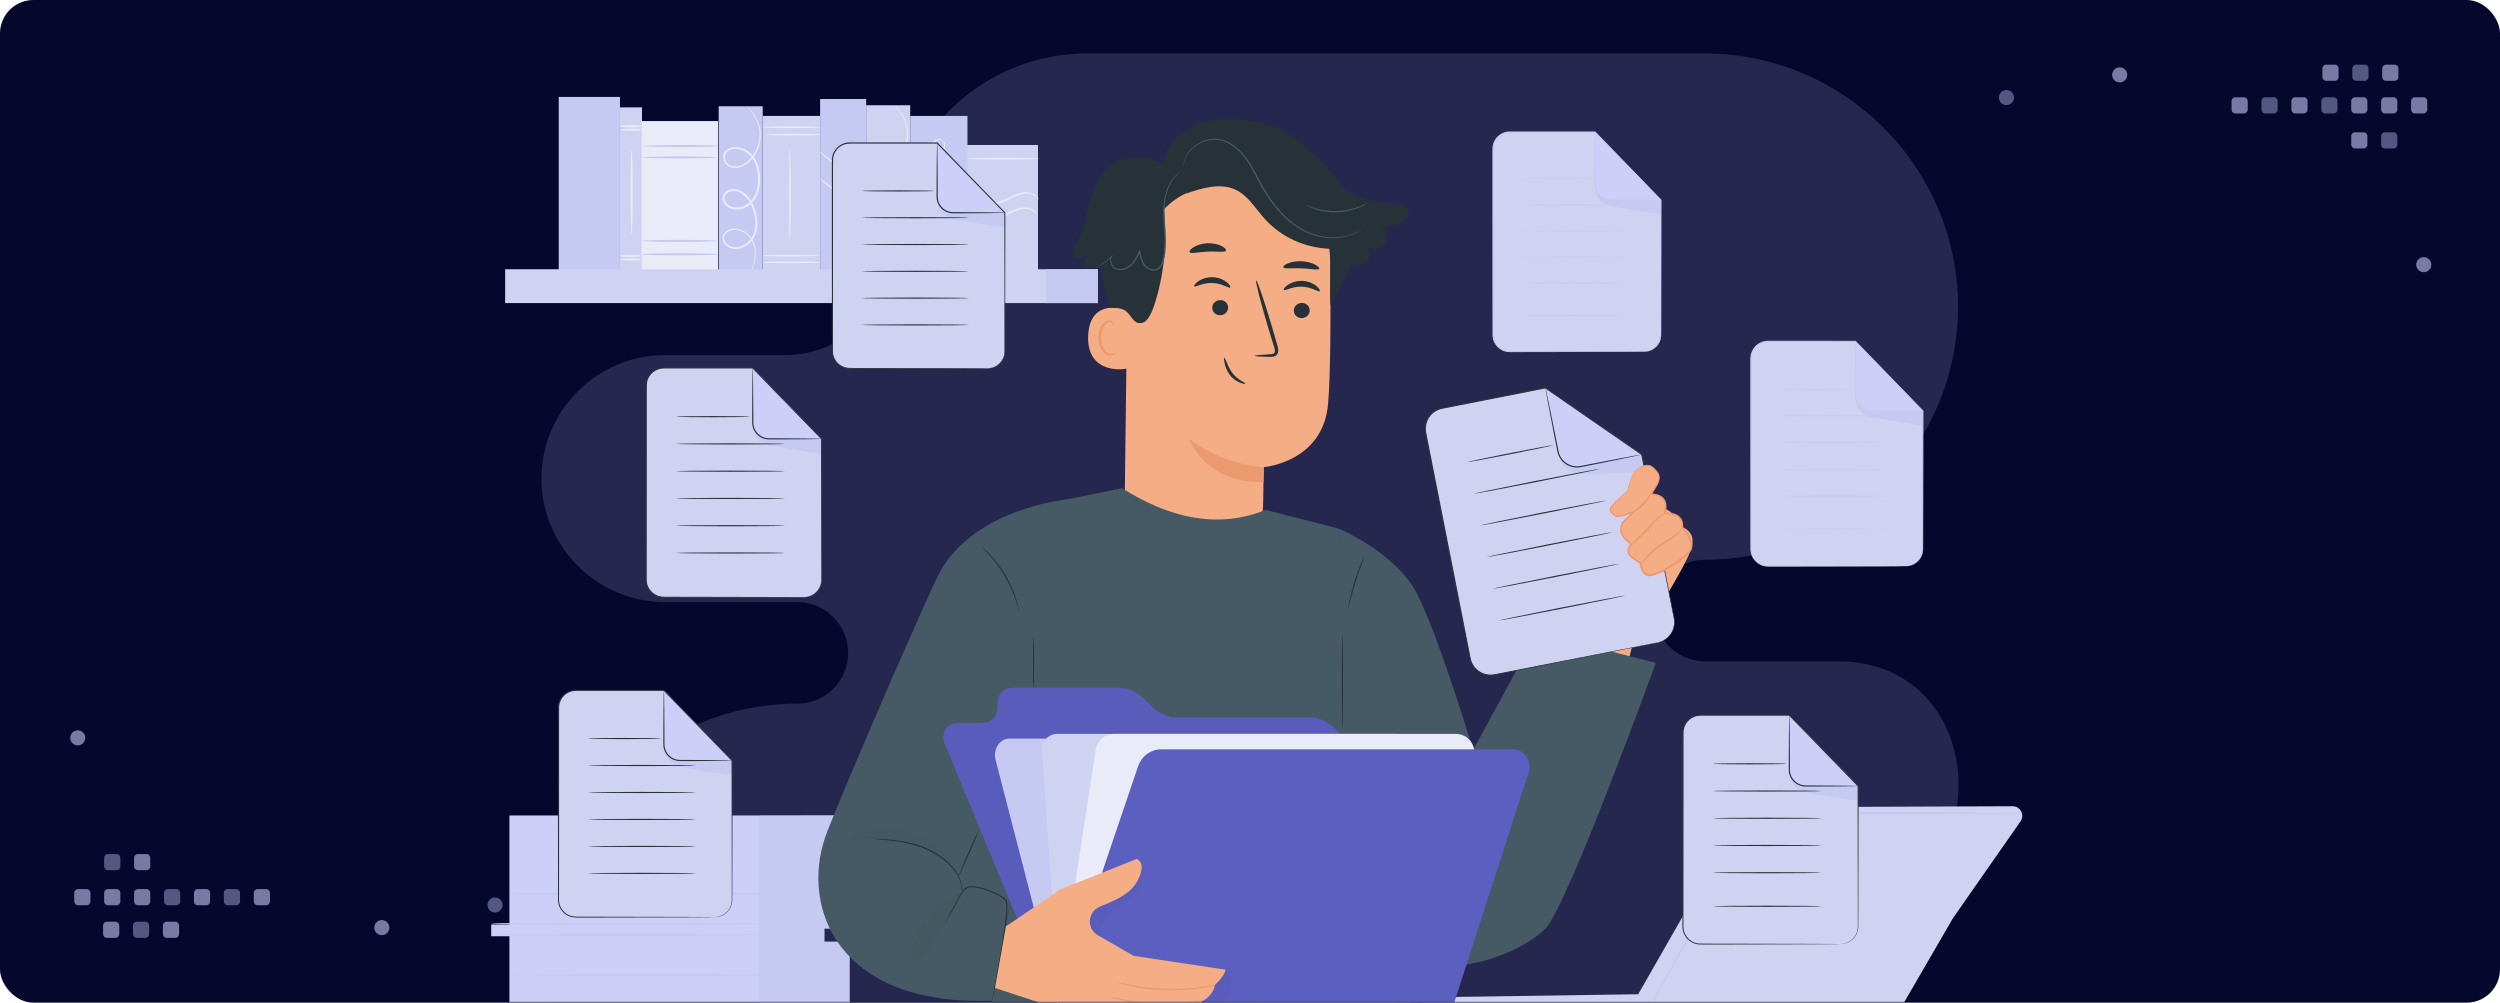 <svg width="748" height="300" viewBox="0 0 748 300" fill="none" xmlns="http://www.w3.org/2000/svg">
<rect width="748" height="300" rx="10" fill="#05072D"/>
<mask id="mask0" mask-type="alpha" maskUnits="userSpaceOnUse" x="0" y="0" width="748" height="300">
<rect width="748" height="300" rx="10" fill="#05072D"/>
</mask>
<g mask="url(#mask0)">
<path fill-rule="evenodd" clip-rule="evenodd" d="M698.571 24.18H695.99C695.369 24.18 694.861 23.672 694.861 23.052V20.47C694.861 19.849 695.369 19.341 695.99 19.341H698.571C699.192 19.341 699.7 19.849 699.7 20.47V23.052C699.7 23.672 699.192 24.18 698.571 24.18ZM671.39 33.94H668.809C668.187 33.94 667.68 33.431 667.68 32.811V30.23C667.68 29.608 668.187 29.1 668.809 29.1H671.39C672.011 29.1 672.519 29.608 672.519 30.23V32.811C672.519 33.431 672.011 33.94 671.39 33.94ZM689.295 33.94H686.713C686.092 33.94 685.585 33.431 685.585 32.811V30.23C685.585 29.608 686.092 29.1 686.713 29.1H689.295C689.917 29.1 690.423 29.608 690.423 30.23V32.811C690.423 33.431 689.917 33.94 689.295 33.94ZM704.618 33.94H707.2C707.822 33.94 708.329 33.431 708.329 32.811V30.23C708.329 29.608 707.822 29.1 707.2 29.1H704.618C703.997 29.1 703.49 29.608 703.49 30.23V32.811C703.49 33.431 703.997 33.94 704.618 33.94ZM716.153 33.94H713.571C712.95 33.94 712.443 33.431 712.443 32.811V30.23C712.443 29.608 712.95 29.1 713.571 29.1H716.153C716.774 29.1 717.282 29.608 717.282 30.23V32.811C717.282 33.431 716.774 33.94 716.153 33.94ZM722.523 33.94H725.105C725.726 33.94 726.234 33.431 726.234 32.811V30.23C726.234 29.608 725.726 29.1 725.105 29.1H722.523C721.902 29.1 721.395 29.608 721.395 30.23V32.811C721.395 33.431 721.902 33.94 722.523 33.94ZM713.895 24.18H716.477C717.099 24.18 717.606 23.672 717.606 23.052V20.47C717.606 19.849 717.099 19.341 716.477 19.341H713.895C713.274 19.341 712.767 19.849 712.767 20.47V23.052C712.767 23.672 713.274 24.18 713.895 24.18ZM707.2 44.425H704.618C703.997 44.425 703.49 43.917 703.49 43.297V40.715C703.49 40.094 703.997 39.586 704.618 39.586H707.2C707.821 39.586 708.329 40.094 708.329 40.715V43.297C708.329 43.917 707.821 44.425 707.2 44.425ZM634.209 24.664C635.452 24.664 636.467 23.65 636.467 22.406C636.467 21.162 635.452 20.147 634.209 20.147C632.965 20.147 631.95 21.162 631.95 22.406C631.95 23.65 632.965 24.664 634.209 24.664ZM727.448 79.188C727.448 80.432 726.433 81.446 725.19 81.446C723.946 81.446 722.931 80.432 722.931 79.188C722.931 77.944 723.946 76.929 725.19 76.929C726.433 76.929 727.448 77.944 727.448 79.188Z" fill="#7A79A5"/>
<path fill-rule="evenodd" clip-rule="evenodd" d="M707.524 24.18H704.943C704.321 24.18 703.814 23.672 703.814 23.052V20.47C703.814 19.849 704.321 19.341 704.943 19.341H707.524C708.145 19.341 708.653 19.849 708.653 20.47V23.052C708.653 23.672 708.145 24.18 707.524 24.18ZM677.761 33.94H680.342C680.964 33.94 681.471 33.431 681.471 32.811V30.23C681.471 29.608 680.964 29.1 680.342 29.1H677.761C677.14 29.1 676.632 29.608 676.632 30.23V32.811C676.632 33.431 677.14 33.94 677.761 33.94ZM695.666 33.94H698.248C698.869 33.94 699.376 33.431 699.376 32.811V30.23C699.376 29.608 698.869 29.1 698.248 29.1H695.666C695.045 29.1 694.537 29.608 694.537 30.23V32.811C694.537 33.431 695.045 33.94 695.666 33.94ZM713.571 44.425H716.153C716.774 44.425 717.281 43.917 717.281 43.297V40.715C717.281 40.094 716.774 39.586 716.153 39.586H713.571C712.949 39.586 712.443 40.094 712.443 40.715V43.297C712.443 43.917 712.949 44.425 713.571 44.425ZM602.591 29.181C602.591 30.425 601.577 31.44 600.333 31.44C599.089 31.44 598.074 30.425 598.074 29.181C598.074 27.937 599.089 26.923 600.333 26.923C601.577 26.923 602.591 27.937 602.591 29.181Z" fill="#555783"/>
<path fill-rule="evenodd" clip-rule="evenodd" d="M49.878 275.772L52.459 275.772C53.08 275.772 53.588 276.28 53.588 276.9L53.588 279.483C53.588 280.104 53.08 280.612 52.459 280.612L49.878 280.612C49.257 280.612 48.749 280.104 48.749 279.483L48.749 276.9C48.749 276.28 49.257 275.772 49.878 275.772ZM77.058 266.013L79.64 266.013C80.262 266.013 80.769 266.521 80.769 267.141L80.769 269.723C80.769 270.344 80.262 270.853 79.64 270.853L77.058 270.853C76.437 270.853 75.93 270.344 75.93 269.723L75.93 267.141C75.93 266.521 76.437 266.013 77.058 266.013ZM59.154 266.013L61.736 266.013C62.357 266.013 62.864 266.521 62.864 267.141L62.864 269.723C62.864 270.344 62.357 270.853 61.736 270.853L59.154 270.853C58.532 270.853 58.025 270.344 58.025 269.723L58.025 267.141C58.025 266.521 58.532 266.013 59.154 266.013ZM43.83 266.013L41.249 266.013C40.627 266.013 40.12 266.521 40.12 267.141L40.12 269.723C40.12 270.344 40.627 270.853 41.249 270.853L43.83 270.853C44.452 270.853 44.958 270.344 44.958 269.723L44.958 267.141C44.958 266.521 44.452 266.013 43.83 266.013ZM32.296 266.013L34.878 266.013C35.499 266.013 36.006 266.521 36.006 267.141L36.006 269.723C36.006 270.344 35.499 270.853 34.878 270.853L32.296 270.853C31.675 270.853 31.167 270.344 31.167 269.723L31.167 267.141C31.167 266.521 31.675 266.013 32.296 266.013ZM25.925 266.013L23.344 266.013C22.723 266.013 22.215 266.521 22.215 267.141L22.215 269.723C22.215 270.344 22.723 270.853 23.344 270.853L25.925 270.853C26.546 270.853 27.054 270.344 27.054 269.723L27.054 267.141C27.054 266.521 26.546 266.013 25.925 266.013ZM34.553 275.772L31.972 275.772C31.35 275.772 30.843 276.28 30.843 276.9L30.843 279.483C30.843 280.104 31.35 280.612 31.972 280.612L34.553 280.612C35.175 280.612 35.682 280.104 35.682 279.483L35.682 276.9C35.682 276.28 35.175 275.772 34.553 275.772ZM41.249 255.527L43.83 255.527C44.452 255.527 44.958 256.035 44.958 256.655L44.958 259.238C44.958 259.859 44.452 260.366 43.83 260.366L41.249 260.366C40.628 260.366 40.12 259.859 40.12 259.238L40.12 256.655C40.12 256.035 40.628 255.527 41.249 255.527ZM114.24 275.288C112.997 275.288 111.982 276.303 111.982 277.547C111.982 278.791 112.997 279.805 114.24 279.805C115.484 279.805 116.499 278.791 116.499 277.547C116.499 276.303 115.484 275.288 114.24 275.288ZM21.001 220.765C21.001 219.521 22.016 218.506 23.259 218.506C24.503 218.506 25.517 219.521 25.517 220.765C25.517 222.009 24.503 223.023 23.259 223.023C22.016 223.023 21.001 222.009 21.001 220.765Z" fill="#7A79A5"/>
<path fill-rule="evenodd" clip-rule="evenodd" d="M43.506 275.772L40.925 275.772C40.303 275.772 39.796 276.28 39.796 276.9L39.796 279.483C39.796 280.104 40.303 280.612 40.925 280.612L43.506 280.612C44.128 280.612 44.635 280.104 44.635 279.483L44.635 276.9C44.635 276.28 44.128 275.772 43.506 275.772ZM68.107 266.013L70.688 266.013C71.309 266.013 71.817 266.521 71.817 267.141L71.817 269.723C71.817 270.344 71.309 270.853 70.688 270.853L68.107 270.853C67.485 270.853 66.978 270.344 66.978 269.723L66.978 267.141C66.978 266.521 67.485 266.013 68.107 266.013ZM50.201 266.013L52.783 266.013C53.404 266.013 53.912 266.521 53.912 267.141L53.912 269.723C53.912 270.344 53.404 270.853 52.783 270.853L50.201 270.853C49.58 270.853 49.072 270.344 49.072 269.723L49.072 267.141C49.072 266.521 49.58 266.013 50.201 266.013ZM32.296 255.527L34.878 255.527C35.499 255.527 36.006 256.035 36.006 256.655L36.006 259.238C36.006 259.859 35.499 260.366 34.878 260.366L32.296 260.366C31.675 260.366 31.168 259.859 31.168 259.238L31.168 256.655C31.168 256.035 31.675 255.527 32.296 255.527ZM148.116 268.513C146.872 268.513 145.858 269.527 145.858 270.771C145.858 272.015 146.872 273.03 148.116 273.03C149.36 273.03 150.375 272.015 150.375 270.771C150.375 269.527 149.36 268.513 148.116 268.513ZM226.528 135.259C226.528 134.016 227.543 133 228.786 133C230.03 133 231.045 134.016 231.045 135.259C231.045 136.503 230.03 137.517 228.786 137.517C227.543 137.517 226.528 136.503 226.528 135.259Z" fill="#555783"/>
<path opacity="0.35" fill-rule="evenodd" clip-rule="evenodd" d="M549.741 271.751C532.166 271.751 517.787 286.129 517.787 303.703C517.787 335.767 491.552 362 459.487 362H442.058H306.631H238.578C196.923 362 162.842 327.921 162.842 286.269C162.842 244.616 196.923 210.536 238.578 210.536C246.937 210.536 253.777 203.698 253.777 195.338C253.777 186.979 246.937 180.139 238.578 180.139H198.947C178.627 180.139 162 163.514 162 143.195C162 122.898 178.588 106.287 198.878 106.25H234.93C252.504 106.25 266.883 91.872 266.883 74.297C266.883 42.234 293.118 16 325.183 16H510.111C551.765 16 585.847 50.08 585.847 91.732C585.847 133.385 551.765 167.465 510.111 167.465C501.752 167.465 494.911 174.304 494.911 182.663C494.911 191.022 501.752 197.861 510.111 197.861H549.741C598.086 197.861 598.086 271.751 549.741 271.751Z" fill="#64638F"/>
<path d="M570.178 169.394H529.011C526.167 169.394 523.861 167.088 523.861 164.244V107.268C523.861 104.425 526.167 102.119 529.011 102.119H555.118L575.328 122.947V164.244C575.328 167.088 573.022 169.394 570.178 169.394Z" fill="#D0D2F1"/>
<path d="M555.117 102.117V118.15C555.117 120.796 557.26 122.939 559.906 122.939H575.327L555.117 102.117Z" fill="#CDCFF8"/>
<path d="M555.328 119.558C555.328 119.558 555.124 123.449 559.552 124.728C559.716 124.776 559.892 124.81 560.062 124.844C562.076 125.204 575.327 127.558 575.327 127.258C575.327 126.932 575.327 122.953 575.327 122.953H559.906C559.906 122.946 556.056 122.817 555.328 119.558Z" fill="#C6C9F2"/>
<path d="M570.178 169.392C570.178 169.365 570.484 169.399 571.069 169.29C571.64 169.181 572.511 168.922 573.402 168.201C574.266 167.487 575.157 166.236 575.245 164.569C575.273 162.909 575.239 160.977 575.245 158.828C575.232 150.203 575.211 137.856 575.184 122.946L575.225 123.048C569.11 116.749 562.28 109.729 555.002 102.233L555.124 102.287C550.281 102.287 545.247 102.294 540.057 102.294C537.465 102.294 534.833 102.294 532.18 102.294C531.513 102.294 530.847 102.294 530.18 102.294C529.513 102.301 528.833 102.26 528.201 102.369C526.922 102.573 525.731 103.314 524.97 104.382C524.439 105.124 524.112 106.008 524.058 106.913C524.024 107.824 524.051 108.783 524.038 109.708C524.038 111.572 524.038 113.429 524.038 115.266C524.038 118.946 524.038 122.572 524.038 126.129C524.031 133.251 524.031 140.121 524.024 146.672C524.024 149.944 524.017 153.134 524.017 156.236C524.017 157.787 524.017 159.318 524.01 160.821C524.01 161.576 524.01 162.317 524.01 163.059C524.024 163.8 523.963 164.535 524.106 165.229C524.371 166.623 525.269 167.841 526.439 168.542C527.024 168.895 527.677 169.12 528.337 169.215C528.997 169.297 529.69 169.256 530.364 169.269C533.064 169.276 535.656 169.276 538.132 169.283C548.023 169.303 556.036 169.324 561.58 169.337C564.341 169.351 566.484 169.365 567.953 169.371C568.674 169.378 569.225 169.385 569.613 169.392C569.987 169.385 570.178 169.392 570.178 169.392C570.178 169.392 569.987 169.405 569.613 169.412C569.232 169.419 568.674 169.419 567.953 169.433C566.484 169.439 564.341 169.453 561.58 169.467C556.036 169.48 548.023 169.501 538.132 169.521C535.656 169.528 533.064 169.528 530.364 169.535C529.69 169.521 529.01 169.569 528.303 169.487C527.602 169.392 526.915 169.154 526.296 168.786C525.058 168.052 524.112 166.766 523.827 165.29C523.677 164.549 523.738 163.8 523.725 163.066C523.725 162.324 523.725 161.583 523.725 160.828C523.725 159.324 523.725 157.794 523.718 156.243C523.718 153.141 523.711 149.951 523.711 146.679C523.711 140.135 523.704 133.265 523.698 126.136C523.698 122.572 523.698 118.946 523.698 115.273C523.698 113.436 523.698 111.579 523.698 109.715C523.704 108.776 523.677 107.858 523.718 106.899C523.779 105.933 524.126 104.981 524.691 104.185C525.5 103.042 526.779 102.246 528.153 102.029C528.847 101.913 529.52 101.96 530.187 101.954C530.854 101.954 531.52 101.954 532.187 101.954C534.846 101.954 537.472 101.954 540.064 101.954C545.247 101.954 550.288 101.96 555.131 101.96H555.206L555.253 102.015C562.525 109.518 569.334 116.551 575.45 122.857L575.49 122.898V122.959C575.463 137.87 575.443 150.216 575.429 158.841C575.416 160.998 575.436 162.916 575.395 164.589C575.293 166.304 574.361 167.569 573.477 168.283C572.559 169.011 571.674 169.256 571.096 169.344C570.804 169.392 570.579 169.405 570.423 169.405C570.253 169.399 570.178 169.392 570.178 169.392Z" fill="#C6C9F2"/>
<path d="M575.327 122.946C575.327 122.959 575.191 122.973 574.933 122.98C574.633 122.986 574.259 123 573.797 123.014C572.763 123.027 571.348 123.048 569.62 123.068C567.845 123.082 565.743 123.088 563.423 123.102C562.253 123.102 561.029 123.102 559.764 123.102C558.451 123.075 557.104 122.476 556.185 121.422C555.723 120.898 555.376 120.286 555.172 119.64C554.954 119 554.927 118.293 554.947 117.674C554.954 116.409 554.954 115.184 554.961 114.014C554.975 111.695 554.988 109.599 555.002 107.817C555.022 106.089 555.043 104.675 555.056 103.641C555.07 103.178 555.083 102.804 555.09 102.505C555.104 102.246 555.111 102.11 555.124 102.11C555.138 102.11 555.152 102.246 555.158 102.505C555.165 102.804 555.179 103.178 555.192 103.641C555.206 104.675 555.226 106.089 555.247 107.817C555.26 109.593 555.267 111.695 555.288 114.014C555.288 115.184 555.294 116.402 555.301 117.674C555.22 118.925 555.58 120.211 556.458 121.191C557.315 122.17 558.559 122.728 559.784 122.755C561.049 122.762 562.274 122.769 563.437 122.776C565.756 122.789 567.851 122.803 569.634 122.816C571.361 122.837 572.776 122.857 573.81 122.871C574.273 122.884 574.647 122.898 574.946 122.905C575.191 122.918 575.327 122.932 575.327 122.946Z" fill="#C6C9F2"/>
<path d="M554.341 116.422C554.341 116.517 549.478 116.599 543.485 116.599C537.485 116.599 532.628 116.517 532.628 116.422C532.628 116.327 537.492 116.245 543.485 116.245C549.478 116.245 554.341 116.327 554.341 116.422Z" fill="#C6C9F2"/>
<path d="M564.647 124.422C564.647 124.517 557.478 124.598 548.635 124.598C539.792 124.598 532.622 124.517 532.622 124.422C532.622 124.326 539.792 124.245 548.635 124.245C557.478 124.245 564.647 124.326 564.647 124.422Z" fill="#C6C9F2"/>
<path d="M564.647 132.421C564.647 132.516 557.478 132.598 548.635 132.598C539.792 132.598 532.622 132.516 532.622 132.421C532.622 132.326 539.792 132.244 548.635 132.244C557.478 132.244 564.647 132.326 564.647 132.421Z" fill="#C6C9F2"/>
<path d="M564.647 140.421C564.647 140.516 557.478 140.598 548.635 140.598C539.792 140.598 532.622 140.516 532.622 140.421C532.622 140.326 539.792 140.244 548.635 140.244C557.478 140.244 564.647 140.326 564.647 140.421Z" fill="#C6C9F2"/>
<path d="M564.647 148.42C564.647 148.516 557.478 148.597 548.635 148.597C539.792 148.597 532.622 148.516 532.622 148.42C532.622 148.325 539.792 148.244 548.635 148.244C557.478 148.244 564.647 148.325 564.647 148.42Z" fill="#C6C9F2"/>
<path d="M564.647 158.291C564.647 158.386 557.478 158.467 548.635 158.467C539.792 158.467 532.622 158.386 532.622 158.291C532.622 158.195 539.792 158.114 548.635 158.114C557.478 158.114 564.647 158.188 564.647 158.291Z" fill="#C6C9F2"/>
<path d="M521.317 242.966L490.149 297.479L428.479 298.371C426.52 298.398 424.915 299.942 424.806 301.901L487.524 302.078L489.884 301.996L568.41 302.153L584.28 274.787L604.551 245.734C605.877 243.83 604.51 241.217 602.19 241.224L523.8 241.524C522.773 241.524 521.828 242.075 521.317 242.966Z" fill="#D0D2F1"/>
<path d="M604.557 243.285C604.557 243.299 604.428 243.313 604.183 243.326C603.891 243.34 603.523 243.347 603.081 243.367C602.047 243.387 600.632 243.408 598.843 243.442C595.095 243.469 589.783 243.517 583.245 243.564C570.022 243.591 551.86 243.632 531.8 243.68C530.541 243.68 529.296 243.68 528.051 243.68C526.875 243.591 525.807 244.108 525.195 245.027C524.011 247.156 522.848 249.258 521.705 251.319C519.413 255.461 517.195 259.461 515.086 263.271C510.862 270.869 507.053 277.712 503.835 283.48C500.631 289.174 498.033 293.806 496.196 297.071C495.305 298.622 494.598 299.853 494.088 300.744C493.856 301.125 493.673 301.438 493.523 301.69C493.394 301.901 493.319 302.003 493.305 301.996C493.292 301.989 493.346 301.874 493.455 301.649C493.591 301.384 493.754 301.064 493.952 300.663C494.434 299.751 495.094 298.5 495.938 296.915C497.72 293.616 500.25 288.949 503.366 283.201C506.536 277.406 510.297 270.535 514.467 262.91C516.562 259.094 518.766 255.087 521.045 250.938C522.195 248.856 523.365 246.741 524.555 244.591C525.283 243.435 526.752 242.782 528.058 242.891C529.296 242.891 530.548 242.891 531.806 242.891C551.866 242.938 570.029 242.972 583.252 243.006C589.789 243.061 595.095 243.102 598.85 243.129C600.639 243.163 602.061 243.183 603.088 243.204C603.537 243.217 603.897 243.231 604.19 243.244C604.428 243.258 604.557 243.272 604.557 243.285Z" fill="#C6C9F2"/>
<path d="M549.295 270.692C547.908 272.229 547.874 274.46 549.22 275.678C550.567 276.896 552.785 276.63 554.172 275.093C555.56 273.556 555.594 271.325 554.247 270.107C552.9 268.889 550.683 269.155 549.295 270.692Z" fill="#EAEBF8"/>
<path d="M152.415 243.993C152.415 244.585 152.415 276.596 152.415 276.596H146.973V280.134H152.415V301.955H254.164V282.099H246.627V277.773H254.164V271.284H257.511V268.338H253.531V243.993H152.415Z" fill="#CDCFF8"/>
<path d="M227.145 244.081V301.588H254.163V281.732H246.626V277.773L254.163 277.902V271.42H257.578L257.517 268.073L253.538 267.971V243.993L227.145 244.081Z" fill="#C6C9F2"/>
<path d="M229.07 279.664C229.07 279.862 210.656 280.025 187.95 280.025C165.237 280.025 146.83 279.862 146.83 279.664C146.83 279.467 165.237 279.304 187.95 279.304C210.656 279.304 229.07 279.46 229.07 279.664Z" fill="#C6C9F2"/>
<path d="M229.07 276.351C229.07 276.549 210.656 276.712 187.95 276.712C165.237 276.712 146.83 276.549 146.83 276.351C146.83 276.154 165.237 275.991 187.95 275.991C210.656 275.991 229.07 276.154 229.07 276.351Z" fill="#C6C9F2"/>
<path d="M234.348 267.44C234.348 267.638 215.934 267.801 193.228 267.801C170.515 267.801 152.108 267.638 152.108 267.44C152.108 267.243 170.515 267.08 193.228 267.08C215.941 267.073 234.348 267.236 234.348 267.44Z" fill="#C6C9F2"/>
<path d="M234.858 291.725C234.858 291.922 216.444 292.085 193.738 292.085C171.025 292.085 152.618 291.922 152.618 291.725C152.618 291.527 171.025 291.364 193.738 291.364C216.444 291.364 234.858 291.527 234.858 291.725Z" fill="#C6C9F2"/>
<path d="M491.945 105.213H451.73C448.947 105.213 446.696 102.961 446.696 100.179V44.522C446.696 41.74 448.947 39.489 451.73 39.489H477.231L496.972 59.834V100.179C496.979 102.961 494.727 105.213 491.945 105.213Z" fill="#D0D2F1"/>
<path d="M477.238 39.495V55.16C477.238 57.745 479.333 59.84 481.918 59.84H496.978L477.238 39.495Z" fill="#CDCFF8"/>
<path d="M477.442 56.528C477.442 56.528 477.245 60.33 481.571 61.575C481.734 61.623 481.897 61.657 482.067 61.684C484.033 62.038 496.978 64.337 496.978 64.044C496.978 63.725 496.978 59.834 496.978 59.834H481.918C481.918 59.841 478.156 59.711 477.442 56.528Z" fill="#C6C9F2"/>
<path d="M491.945 105.212C491.945 105.185 492.244 105.219 492.815 105.11C493.373 105.008 494.223 104.756 495.094 104.049C495.938 103.348 496.808 102.13 496.897 100.498C496.924 98.872 496.89 96.995 496.89 94.893C496.876 86.465 496.856 74.404 496.829 59.84L496.87 59.943C490.89 53.793 484.224 46.93 477.116 39.61L477.238 39.665C472.51 39.665 467.586 39.672 462.525 39.672C459.994 39.672 457.423 39.672 454.824 39.672C454.178 39.672 453.525 39.672 452.872 39.672C452.219 39.678 451.559 39.638 450.94 39.74C449.689 39.937 448.526 40.665 447.784 41.706C447.267 42.427 446.947 43.297 446.893 44.175C446.859 45.066 446.886 45.998 446.873 46.903C446.873 48.725 446.873 50.535 446.873 52.331C446.873 55.922 446.873 59.466 446.873 62.942C446.866 69.901 446.866 76.615 446.859 83.009C446.859 86.206 446.852 89.322 446.852 92.356C446.852 93.873 446.852 95.362 446.845 96.832C446.845 97.566 446.845 98.294 446.845 99.015C446.859 99.743 446.798 100.457 446.941 101.131C447.199 102.491 448.077 103.681 449.213 104.362C449.784 104.709 450.417 104.926 451.07 105.015C451.709 105.096 452.389 105.055 453.049 105.069C455.688 105.076 458.219 105.076 460.64 105.083C470.307 105.103 478.129 105.124 483.544 105.137C486.238 105.151 488.339 105.164 489.775 105.171C490.482 105.178 491.02 105.185 491.394 105.192C491.761 105.205 491.945 105.212 491.945 105.212C491.945 105.212 491.761 105.226 491.394 105.232C491.02 105.239 490.482 105.239 489.775 105.253C488.339 105.26 486.244 105.273 483.544 105.287C478.122 105.3 470.3 105.321 460.64 105.341C458.226 105.348 455.688 105.348 453.049 105.355C452.389 105.341 451.729 105.389 451.036 105.307C450.349 105.219 449.675 104.981 449.07 104.62C447.859 103.899 446.934 102.647 446.655 101.205C446.505 100.478 446.566 99.75 446.553 99.035C446.553 98.314 446.553 97.587 446.553 96.852C446.553 95.383 446.553 93.893 446.546 92.376C446.546 89.349 446.539 86.227 446.539 83.03C446.539 76.635 446.532 69.921 446.526 62.963C446.526 59.48 446.526 55.943 446.526 52.351C446.526 50.555 446.526 48.746 446.526 46.923C446.532 46.005 446.505 45.107 446.546 44.168C446.607 43.222 446.947 42.291 447.498 41.515C448.294 40.4 449.539 39.617 450.879 39.406C451.559 39.291 452.219 39.338 452.865 39.331C453.518 39.331 454.171 39.331 454.818 39.331C457.416 39.331 459.981 39.331 462.518 39.331C467.586 39.331 472.504 39.338 477.231 39.338H477.306L477.354 39.393C484.455 46.726 491.115 53.596 497.08 59.752L497.121 59.793V59.854C497.094 74.418 497.074 86.478 497.06 94.906C497.046 97.015 497.067 98.886 497.026 100.525C496.924 102.199 496.019 103.437 495.149 104.137C494.251 104.845 493.387 105.083 492.822 105.178C492.536 105.226 492.312 105.239 492.169 105.239C492.02 105.219 491.945 105.212 491.945 105.212Z" fill="#C6C9F2"/>
<path d="M496.978 59.841C496.978 59.854 496.842 59.868 496.591 59.875C496.298 59.881 495.931 59.895 495.482 59.909C494.468 59.922 493.088 59.943 491.401 59.963C489.666 59.977 487.618 59.983 485.346 59.997C484.204 59.997 483.006 59.997 481.768 59.997C480.483 59.97 479.17 59.385 478.265 58.351C477.816 57.841 477.476 57.242 477.279 56.603C477.068 55.977 477.041 55.29 477.061 54.678C477.068 53.44 477.068 52.242 477.075 51.106C477.088 48.841 477.102 46.794 477.116 45.052C477.136 43.365 477.156 41.984 477.17 40.971C477.184 40.522 477.197 40.155 477.204 39.862C477.218 39.611 477.225 39.474 477.238 39.474C477.252 39.474 477.265 39.611 477.272 39.862C477.279 40.155 477.293 40.522 477.306 40.971C477.32 41.984 477.34 43.365 477.361 45.052C477.374 46.787 477.388 48.841 477.401 51.106C477.401 52.249 477.408 53.44 477.415 54.678C477.333 55.902 477.687 57.154 478.544 58.113C479.381 59.065 480.598 59.616 481.789 59.643C483.027 59.65 484.217 59.657 485.36 59.664C487.625 59.677 489.673 59.691 491.414 59.705C493.101 59.725 494.482 59.745 495.496 59.759C495.944 59.773 496.312 59.786 496.604 59.793C496.842 59.813 496.978 59.827 496.978 59.841Z" fill="#C6C9F2"/>
<path d="M476.476 53.467C476.476 53.562 471.728 53.643 465.871 53.643C460.014 53.643 455.259 53.562 455.259 53.467C455.259 53.371 460.007 53.29 465.871 53.29C471.728 53.29 476.476 53.371 476.476 53.467Z" fill="#C6C9F2"/>
<path d="M486.543 61.282C486.543 61.378 479.537 61.459 470.905 61.459C462.266 61.459 455.266 61.378 455.266 61.282C455.266 61.187 462.266 61.106 470.905 61.106C479.537 61.106 486.543 61.187 486.543 61.282Z" fill="#C6C9F2"/>
<path d="M486.543 69.098C486.543 69.194 479.537 69.275 470.905 69.275C462.266 69.275 455.266 69.194 455.266 69.098C455.266 69.003 462.266 68.921 470.905 68.921C479.537 68.921 486.543 69.003 486.543 69.098Z" fill="#C6C9F2"/>
<path d="M486.543 76.914C486.543 77.01 479.537 77.091 470.905 77.091C462.266 77.091 455.266 77.01 455.266 76.914C455.266 76.819 462.266 76.737 470.905 76.737C479.537 76.737 486.543 76.812 486.543 76.914Z" fill="#C6C9F2"/>
<path d="M486.543 84.73C486.543 84.825 479.537 84.907 470.905 84.907C462.266 84.907 455.266 84.825 455.266 84.73C455.266 84.635 462.266 84.553 470.905 84.553C479.537 84.553 486.543 84.628 486.543 84.73Z" fill="#C6C9F2"/>
<path d="M486.543 94.362C486.543 94.457 479.537 94.539 470.905 94.539C462.266 94.539 455.259 94.457 455.259 94.362C455.259 94.267 462.259 94.185 470.905 94.185C479.537 94.185 486.543 94.267 486.543 94.362Z" fill="#C6C9F2"/>
<path d="M288.84 80.823H310.566V43.383H288.84V80.823Z" fill="#D0D2F1"/>
<path d="M228.237 81.424H245.392V34.685H228.237V81.424Z" fill="#D0D2F1"/>
<path d="M228.042 38.06C228.042 37.917 231.967 37.801 236.803 37.801C241.64 37.801 245.565 37.917 245.565 38.06C245.565 38.203 241.64 38.318 236.803 38.318C231.96 38.318 228.042 38.203 228.042 38.06Z" fill="#EAEBF8"/>
<path d="M228.988 40.277C228.988 40.134 232.695 40.019 237.273 40.019C241.851 40.019 245.558 40.134 245.558 40.277C245.558 40.42 241.851 40.536 237.273 40.536C232.702 40.536 228.988 40.42 228.988 40.277Z" fill="#EAEBF8"/>
<path d="M236.327 72.207C236.184 72.207 236.069 66.017 236.069 58.378C236.069 50.739 236.184 44.549 236.327 44.549C236.47 44.549 236.586 50.739 236.586 58.378C236.586 66.01 236.47 72.207 236.327 72.207Z" fill="#EAEBF8"/>
<path d="M228.239 76.479C228.239 76.336 232.001 76.221 236.64 76.221C241.279 76.221 245.041 76.336 245.041 76.479C245.041 76.622 241.279 76.738 236.64 76.738C232.001 76.738 228.239 76.622 228.239 76.479Z" fill="#EAEBF8"/>
<path d="M228.239 78.486C228.239 78.343 232.096 78.227 236.851 78.227C241.606 78.227 245.463 78.343 245.463 78.486C245.463 78.629 241.606 78.744 236.851 78.744C232.089 78.744 228.239 78.629 228.239 78.486Z" fill="#EAEBF8"/>
<path d="M245.383 81.423H259.164V29.63H245.383V81.423Z" fill="#C6C9F2"/>
<path d="M245.293 53.412C245.341 53.358 246.143 53.929 247.422 54.889C248.844 55.963 250.531 57.249 252.395 58.664C254.259 60.086 255.946 61.364 257.36 62.446C258.626 63.425 259.394 64.044 259.354 64.106C259.313 64.16 258.469 63.643 257.143 62.745C255.823 61.847 254.021 60.555 252.075 59.079C250.13 57.603 248.409 56.215 247.191 55.181C245.973 54.147 245.252 53.467 245.293 53.412Z" fill="#EAEBF8"/>
<path d="M245.238 45.304C245.333 45.195 248.49 47.746 252.292 51.005C256.095 54.263 259.101 56.99 259.006 57.099C258.911 57.208 255.754 54.657 251.952 51.399C248.149 48.141 245.143 45.413 245.238 45.304Z" fill="#EAEBF8"/>
<path d="M185.493 81.46H192.084V32.123H185.493V81.46Z" fill="#D0D2F1"/>
<path d="M185.767 38.842C185.767 39.012 187.147 39.155 188.855 39.155C190.562 39.155 191.943 39.019 191.943 38.842C191.943 38.672 190.562 38.529 188.855 38.529C187.147 38.529 185.767 38.665 185.767 38.842Z" fill="#EAEBF8"/>
<path d="M185.629 37.767C185.629 37.937 187.01 38.08 188.718 38.08C190.425 38.08 191.806 37.944 191.806 37.767C191.806 37.597 190.425 37.454 188.718 37.454C187.01 37.454 185.629 37.59 185.629 37.767Z" fill="#EAEBF8"/>
<path d="M185.767 77.642C185.767 77.812 187.147 77.955 188.855 77.955C190.562 77.955 191.943 77.819 191.943 77.642C191.943 77.472 190.562 77.329 188.855 77.329C187.147 77.329 185.767 77.472 185.767 77.642Z" fill="#EAEBF8"/>
<path d="M185.629 76.567C185.629 76.737 187.01 76.88 188.718 76.88C190.425 76.88 191.806 76.744 191.806 76.567C191.806 76.397 190.425 76.254 188.718 76.254C187.01 76.254 185.629 76.397 185.629 76.567Z" fill="#EAEBF8"/>
<path d="M188.984 70.126C189.154 70.126 189.297 64.473 189.297 57.507C189.297 50.535 189.161 44.882 188.984 44.882C188.807 44.882 188.671 50.535 188.671 57.507C188.678 64.473 188.814 70.126 188.984 70.126Z" fill="#EAEBF8"/>
<path d="M215.027 81.141H228.21V31.803H215.027V81.141Z" fill="#C6C9F2"/>
<path d="M224.505 81.771C224.512 81.778 224.566 81.683 224.661 81.506C224.756 81.322 224.879 81.05 225.035 80.683C225.335 79.948 225.756 78.84 225.994 77.336C226.205 75.86 226.267 73.874 225.226 71.908C224.709 70.942 223.927 70.024 222.886 69.33C221.852 68.65 220.498 68.207 219.09 68.432C218.39 68.548 217.696 68.84 217.124 69.337C216.553 69.82 216.131 70.595 216.179 71.418C216.213 72.241 216.689 72.99 217.308 73.507C217.927 74.03 218.716 74.384 219.559 74.459C221.233 74.656 222.967 73.949 224.233 72.758C225.546 71.582 226.348 69.833 226.552 68.017C226.77 66.194 226.477 64.303 225.872 62.514C225.253 60.725 224.253 58.956 222.641 57.705C221.838 57.093 220.845 56.65 219.798 56.582C218.75 56.494 217.621 56.827 216.839 57.63C216.451 58.031 216.186 58.589 216.158 59.174C216.131 59.759 216.322 60.317 216.614 60.786C217.206 61.739 218.213 62.344 219.274 62.602C221.43 63.065 223.675 62.215 225.083 60.657C226.505 59.099 227.13 57.052 227.341 55.099C227.539 53.134 227.389 51.161 226.777 49.338C226.171 47.529 224.981 45.896 223.369 44.957C221.797 44.005 219.804 43.692 218.131 44.406C217.301 44.746 216.566 45.508 216.43 46.42C216.267 47.311 216.512 48.222 217.029 48.903C218.131 50.297 220.029 50.528 221.471 50.079C222.954 49.624 224.09 48.624 224.974 47.59C226.756 45.481 227.525 42.984 227.6 40.821C227.675 38.638 227.076 36.801 226.382 35.461C225.682 34.108 224.879 33.216 224.308 32.665C224.015 32.393 223.784 32.196 223.62 32.074C223.457 31.951 223.369 31.89 223.362 31.897C223.274 31.958 224.804 32.883 226.158 35.563C226.804 36.897 227.355 38.692 227.246 40.801C227.137 42.889 226.362 45.291 224.634 47.297C223.777 48.283 222.682 49.209 221.328 49.61C220.022 50.011 218.328 49.753 217.43 48.583C217.002 48.011 216.798 47.229 216.941 46.508C217.063 45.773 217.621 45.195 218.342 44.896C219.804 44.277 221.621 44.549 223.069 45.433C224.546 46.304 225.641 47.801 226.205 49.515C226.784 51.229 226.92 53.134 226.729 55.018C226.525 56.889 225.913 58.8 224.614 60.222C223.355 61.623 221.287 62.392 219.403 61.977C218.478 61.752 217.614 61.221 217.131 60.439C216.621 59.671 216.635 58.664 217.274 58.031C217.886 57.392 218.845 57.086 219.743 57.167C220.661 57.222 221.532 57.603 222.267 58.16C223.736 59.29 224.716 60.97 225.307 62.677C225.899 64.398 226.178 66.208 225.981 67.922C225.79 69.636 225.069 71.241 223.859 72.33C222.689 73.439 221.11 74.085 219.614 73.921C218.165 73.799 216.75 72.697 216.662 71.364C216.621 70.704 216.941 70.078 217.43 69.65C217.92 69.214 218.539 68.942 219.165 68.833C220.437 68.616 221.689 68.997 222.675 69.629C223.661 70.269 224.416 71.132 224.92 72.044C225.933 73.888 225.926 75.819 225.756 77.275C225.566 78.758 225.185 79.867 224.92 80.608C224.648 81.384 224.478 81.764 224.505 81.771Z" fill="#EAEBF8"/>
<path d="M191.979 81.16H214.849V36.224H191.979V81.16Z" fill="#EAEBF8"/>
<path d="M192.758 43.692C192.758 43.862 197.717 44.005 203.826 44.005C209.941 44.005 214.893 43.869 214.893 43.692C214.893 43.522 209.934 43.379 203.826 43.379C197.717 43.386 192.758 43.522 192.758 43.692Z" fill="#C6C9F2"/>
<path d="M192.479 47.1C192.479 47.27 197.37 47.413 203.404 47.413C209.437 47.413 214.335 47.277 214.335 47.1C214.335 46.93 209.444 46.787 203.404 46.787C197.37 46.787 192.479 46.93 192.479 47.1Z" fill="#C6C9F2"/>
<path d="M191.745 76.085C191.745 76.255 196.901 76.397 203.254 76.397C209.614 76.397 214.764 76.261 214.764 76.085C214.764 75.915 209.614 75.772 203.254 75.772C196.894 75.772 191.745 75.915 191.745 76.085Z" fill="#C6C9F2"/>
<path d="M192.051 72.078C192.051 72.248 197.071 72.391 203.261 72.391C209.451 72.391 214.471 72.255 214.471 72.078C214.471 71.901 209.451 71.765 203.261 71.765C197.071 71.765 192.051 71.908 192.051 72.078Z" fill="#C6C9F2"/>
<path d="M259.15 80.827H272.333V31.49H259.15V80.827Z" fill="#D0D2F1"/>
<path d="M268.625 81.458C268.632 81.465 268.687 81.37 268.782 81.193C268.877 81.009 269 80.737 269.156 80.37C269.455 79.635 269.877 78.527 270.115 77.023C270.326 75.547 270.387 73.561 269.346 71.595C268.829 70.629 268.047 69.711 267.006 69.017C265.972 68.337 264.619 67.894 263.211 68.119C262.51 68.235 261.816 68.527 261.245 69.024C260.673 69.507 260.252 70.282 260.299 71.105C260.333 71.928 260.81 72.677 261.429 73.194C262.048 73.717 262.837 74.071 263.68 74.146C265.353 74.343 267.088 73.636 268.353 72.445C269.666 71.269 270.469 69.52 270.673 67.704C270.891 65.881 270.598 63.99 269.993 62.201C269.374 60.412 268.374 58.643 266.762 57.392C265.959 56.779 264.966 56.337 263.918 56.269C262.871 56.181 261.741 56.514 260.959 57.317C260.571 57.718 260.306 58.276 260.279 58.861C260.252 59.446 260.442 60.004 260.735 60.473C261.327 61.425 262.333 62.031 263.394 62.289C265.551 62.752 267.796 61.902 269.204 60.344C270.625 58.786 271.251 56.739 271.462 54.786C271.659 52.821 271.51 50.848 270.897 49.025C270.292 47.215 269.102 45.583 267.489 44.644C265.918 43.692 263.925 43.379 262.252 44.093C261.422 44.433 260.687 45.195 260.551 46.107C260.388 46.998 260.633 47.909 261.15 48.59C262.252 49.984 264.149 50.215 265.592 49.766C267.074 49.311 268.21 48.311 269.095 47.277C270.877 45.168 271.646 42.672 271.72 40.508C271.795 38.325 271.197 36.488 270.503 35.148C269.802 33.794 269 32.903 268.428 32.352C268.136 32.08 267.904 31.883 267.741 31.761C267.578 31.638 267.489 31.577 267.483 31.584C267.394 31.645 268.925 32.57 270.278 35.25C270.925 36.584 271.476 38.379 271.367 40.488C271.258 42.576 270.482 44.977 268.755 46.984C267.898 47.971 266.802 48.896 265.449 49.297C264.143 49.698 262.449 49.44 261.551 48.27C261.122 47.699 260.918 46.916 261.061 46.195C261.184 45.461 261.741 44.882 262.462 44.583C263.925 43.964 265.741 44.236 267.19 45.12C268.666 45.991 269.761 47.488 270.326 49.202C270.904 50.916 271.04 52.821 270.85 54.705C270.646 56.575 270.033 58.487 268.734 59.909C267.476 61.31 265.408 62.078 263.524 61.664C262.599 61.439 261.735 60.909 261.252 60.126C260.742 59.358 260.755 58.351 261.395 57.718C262.007 57.079 262.966 56.773 263.864 56.854C264.782 56.909 265.653 57.29 266.387 57.847C267.857 58.977 268.836 60.657 269.428 62.364C270.02 64.085 270.299 65.895 270.101 67.609C269.911 69.323 269.19 70.928 267.979 72.017C266.809 73.126 265.231 73.772 263.735 73.609C262.286 73.486 260.871 72.384 260.782 71.051C260.742 70.391 261.061 69.765 261.551 69.337C262.041 68.901 262.66 68.629 263.286 68.52C264.558 68.303 265.809 68.684 266.796 69.316C267.782 69.956 268.537 70.82 269.04 71.731C270.054 73.575 270.047 75.506 269.877 76.962C269.687 78.445 269.306 79.554 269.04 80.295C268.768 81.064 268.605 81.445 268.625 81.458Z" fill="#EAEBF8"/>
<path d="M167.175 80.827H185.493V29H167.175V80.827Z" fill="#C6C9F2"/>
<path d="M272.33 80.827H289.465V34.687H272.33V80.827Z" fill="#C6C9F2"/>
<path d="M289.896 57.691C289.977 57.609 290.766 58.705 292.617 59.63C293.535 60.086 294.712 60.473 296.065 60.589C297.412 60.691 298.902 60.487 300.344 59.847C301.786 59.228 303.113 58.439 304.459 57.97C305.786 57.487 307.133 57.344 308.194 57.63C309.262 57.895 309.99 58.473 310.357 58.943C310.738 59.419 310.799 59.759 310.779 59.766C310.738 59.786 310.609 59.48 310.201 59.079C309.806 58.677 309.099 58.188 308.105 57.99C307.119 57.773 305.881 57.936 304.616 58.426C303.337 58.895 302.038 59.684 300.541 60.33C299.052 60.997 297.426 61.215 296.018 61.072C294.596 60.929 293.378 60.487 292.44 59.963C291.501 59.446 290.848 58.868 290.44 58.432C290.045 57.997 289.875 57.712 289.896 57.691Z" fill="#EAEBF8"/>
<path d="M289.515 62.262C289.596 62.181 290.386 63.276 292.243 64.201C293.161 64.664 294.338 65.044 295.691 65.16C297.038 65.262 298.528 65.058 299.97 64.419C301.412 63.8 302.739 63.011 304.085 62.541C305.412 62.058 306.759 61.915 307.82 62.201C308.881 62.466 309.616 63.038 309.983 63.514C310.364 63.99 310.425 64.33 310.405 64.337C310.364 64.357 310.235 64.051 309.827 63.65C309.432 63.249 308.725 62.759 307.731 62.562C306.745 62.344 305.507 62.507 304.242 62.997C302.963 63.466 301.664 64.255 300.167 64.902C298.678 65.568 297.052 65.786 295.644 65.643C294.222 65.5 293.004 65.058 292.066 64.534C291.127 64.017 290.474 63.439 290.066 63.004C289.664 62.562 289.494 62.276 289.515 62.262Z" fill="#EAEBF8"/>
<path d="M289.794 47.481C289.794 47.338 294.508 47.222 300.331 47.222C306.154 47.222 310.868 47.338 310.868 47.481C310.868 47.624 306.154 47.739 300.331 47.739C294.515 47.739 289.794 47.624 289.794 47.481Z" fill="#EAEBF8"/>
<path d="M282.039 42.114C281.998 42.196 281.468 41.726 280.55 41.991C280.121 42.121 279.611 42.427 279.393 42.95C279.155 43.461 279.346 44.154 279.829 44.624C280.318 45.093 281.012 45.257 281.516 44.998C282.032 44.76 282.325 44.236 282.434 43.801C282.658 42.876 282.169 42.359 282.25 42.318C282.271 42.297 282.42 42.379 282.577 42.638C282.74 42.889 282.869 43.331 282.794 43.876C282.713 44.399 282.42 45.066 281.726 45.433C281.033 45.821 280.067 45.603 279.461 45.005C278.842 44.427 278.591 43.468 278.944 42.76C279.284 42.059 279.937 41.74 280.454 41.638C280.992 41.542 281.441 41.658 281.699 41.808C281.964 41.951 282.053 42.1 282.039 42.114Z" fill="#EAEBF8"/>
<path d="M280.93 76.207C280.787 76.207 280.671 69.738 280.671 61.759C280.671 53.78 280.787 47.311 280.93 47.311C281.073 47.311 281.188 53.78 281.188 61.759C281.188 69.738 281.073 76.207 280.93 76.207Z" fill="#EAEBF8"/>
<path d="M328.465 80.561H151.142V90.682H328.465V80.561Z" fill="#D0D2F1"/>
<path d="M328.465 80.561H312.983V90.682H328.465V80.561Z" fill="#C6C9F2"/>
<path d="M337.383 79.785L336.519 149.447C336.369 161.297 338.573 178.725 357.314 178.106C373.53 176.337 377.836 160.984 377.959 149.93C378.02 144.686 378.081 140.312 378.122 139.775C378.122 139.775 395.876 138.326 397.372 120.789C398.094 112.314 398.168 94.736 398.046 78.839C397.917 61.759 384.673 47.651 367.64 46.413L365.946 46.29C347.614 46.018 337.145 61.446 337.383 79.785Z" fill="#F4AD85"/>
<path d="M378.129 139.775C378.129 139.775 367.021 139.618 355.77 131.346C355.77 131.346 360.409 144.577 378.041 144.271L378.129 139.775Z" fill="#EB996E"/>
<path d="M368.075 86.029C367.728 86.383 365.701 84.757 362.763 84.676C359.831 84.553 357.634 86.036 357.321 85.662C357.171 85.492 357.532 84.846 358.491 84.172C359.436 83.499 361.028 82.873 362.858 82.934C364.688 83.002 366.205 83.737 367.075 84.465C367.96 85.199 368.245 85.866 368.075 86.029Z" fill="#263238"/>
<path d="M367.456 92.104C367.409 93.362 366.307 94.355 364.994 94.328C363.688 94.301 362.661 93.267 362.708 92.009C362.756 90.75 363.858 89.757 365.164 89.784C366.477 89.811 367.504 90.845 367.456 92.104Z" fill="#263238"/>
<path d="M375.436 106.464C375.436 106.307 377.129 106.144 379.877 105.994C380.571 105.974 381.231 105.885 381.381 105.423C381.578 104.94 381.347 104.171 381.068 103.348C380.544 101.634 379.993 99.838 379.415 97.954C377.129 90.281 375.531 83.989 375.844 83.9C376.157 83.812 378.259 89.961 380.537 97.634C381.081 99.525 381.605 101.328 382.102 103.056C382.306 103.858 382.687 104.777 382.258 105.783C382.034 106.287 381.503 106.62 381.054 106.708C380.605 106.81 380.218 106.79 379.871 106.783C377.129 106.729 375.436 106.62 375.436 106.464Z" fill="#263238"/>
<path d="M366.824 74.982C366.538 75.635 364.184 75.146 361.368 75.288C358.552 75.377 356.239 76.057 355.913 75.424C355.77 75.125 356.205 74.527 357.164 73.942C358.117 73.363 359.6 72.853 361.287 72.778C362.974 72.71 364.491 73.098 365.477 73.602C366.47 74.105 366.946 74.669 366.824 74.982Z" fill="#263238"/>
<path d="M394.727 80.424C394.421 80.955 392.129 80.363 389.346 80.281C386.571 80.145 384.265 80.553 383.966 79.996C383.837 79.73 384.292 79.254 385.265 78.832C386.224 78.411 387.707 78.091 389.374 78.152C391.04 78.22 392.51 78.662 393.462 79.159C394.421 79.656 394.863 80.173 394.727 80.424Z" fill="#263238"/>
<path d="M337.866 92.886C337.574 92.736 326.064 88.437 325.574 100.464C325.085 112.49 337.261 110.504 337.295 110.164C337.329 109.824 337.866 92.886 337.866 92.886Z" fill="#F4AD85"/>
<path d="M333.806 105.457C333.751 105.416 333.588 105.593 333.227 105.742C332.874 105.885 332.275 105.974 331.663 105.708C330.411 105.191 329.425 103.13 329.452 100.96C329.466 99.865 329.738 98.831 330.16 97.988C330.561 97.124 331.16 96.532 331.799 96.444C332.438 96.321 332.881 96.722 333.01 97.069C333.159 97.409 333.071 97.648 333.132 97.675C333.166 97.709 333.398 97.484 333.323 96.981C333.282 96.743 333.153 96.45 332.881 96.206C332.602 95.961 332.18 95.825 331.738 95.852C330.806 95.879 329.935 96.695 329.473 97.627C328.956 98.559 328.622 99.722 328.609 100.947C328.588 103.375 329.738 105.695 331.452 106.266C332.289 106.525 333.003 106.293 333.384 106.028C333.778 105.749 333.846 105.484 333.806 105.457Z" fill="#EB996E"/>
<path d="M372.592 114.79C372.721 114.483 370.368 113.783 368.708 111.572C367.878 110.484 367.402 109.3 367.041 108.429C366.688 107.559 366.422 107.008 366.293 107.049C366.171 107.089 366.198 107.681 366.395 108.627C366.599 109.565 367.007 110.912 367.946 112.143C368.871 113.395 370.109 114.137 371.021 114.497C371.939 114.871 372.565 114.898 372.592 114.79Z" fill="#263238"/>
<path d="M421.344 63.099C421.154 62.391 420.637 61.813 420.011 61.439C418.637 60.63 417.059 60.738 415.528 60.711C410.875 60.636 406.257 59.215 402.339 56.705C400.502 54.059 398.441 51.576 396.203 49.27C390.89 43.787 386.516 40.059 381.986 38.236C376.136 35.883 366.348 34.924 360.246 36.529C354.144 38.127 348.661 43.08 347.818 49.331C344.396 46.44 339.261 46.46 335.091 48.141L334.989 48.093C330.35 49.746 327.71 54.65 326.343 59.385C324.976 64.119 324.391 69.18 321.881 73.425C321.357 74.309 320.731 75.377 321.194 76.295C321.547 77.01 322.452 77.302 323.241 77.186C324.03 77.071 324.731 76.635 325.404 76.207C324.887 77.445 324.37 78.683 323.853 79.928C325.534 80.22 327.275 80.084 328.901 79.588C329.887 84.016 331.064 89.07 332.2 92.07C334.139 92.063 335.914 92.206 337.111 93.281C338.737 94.743 339.465 97.491 342.165 96.451C343.539 95.92 344.798 93.036 345.254 91.635C348.308 82.343 349.321 72.384 348.219 62.663C350.144 60.616 352.464 58.943 355.015 57.759L354.804 57.943C359.708 56.242 365.252 54.569 369.898 56.868C373.504 58.65 375.626 62.398 378.32 65.384C383.428 71.044 390.326 74.119 397.944 74.452C398.203 79.39 397.788 86.37 398.046 91.308L402.203 83.397L402.209 83.438C402.549 82.859 402.828 82.275 403.1 81.689L403.196 81.513V81.492C403.631 80.554 404.039 79.615 404.583 78.683C404.597 78.697 404.617 78.71 404.631 78.724C407.304 81.084 411.25 77.472 409.141 74.595C408.719 74.023 408.223 73.513 407.651 73.098C408.876 74.248 410.699 74.799 412.304 74.302C413.909 73.812 415.154 72.187 415.011 70.513C414.916 69.371 414.1 68.35 413.073 67.901C415.236 68.064 417.446 67.595 419.331 66.52C420.548 65.813 421.759 64.65 421.344 63.099Z" fill="#263238"/>
<path d="M353.335 51.337C353.369 51.385 352.6 51.8 351.573 52.95C350.559 54.093 349.417 56.072 348.879 58.773C348.6 60.112 348.43 61.616 348.43 63.228C348.424 64.847 348.553 66.575 348.675 68.398C348.791 70.221 348.927 72.146 348.804 74.153C348.743 75.152 348.628 76.173 348.41 77.186C348.192 78.186 347.927 79.268 347.172 80.132C346.573 80.832 345.567 81.145 344.696 80.962C343.818 80.805 343.036 80.343 342.472 79.703C341.342 78.383 341.063 76.717 340.778 75.241L341.145 75.288C340.546 76.615 339.927 77.921 339.009 78.962C338.111 80.009 336.866 80.71 335.594 80.819C334.962 80.873 334.329 80.771 333.785 80.499C333.234 80.227 332.833 79.771 332.554 79.288C332.288 78.799 332.152 78.254 332.18 77.731C332.207 77.207 332.411 76.717 332.744 76.363L332.928 76.526C331.574 78.064 330.146 78.894 329.159 79.356C328.663 79.588 328.261 79.724 327.989 79.812C327.717 79.894 327.574 79.928 327.568 79.914C327.561 79.9 327.697 79.846 327.962 79.744C328.221 79.635 328.608 79.479 329.091 79.234C330.05 78.744 331.431 77.894 332.731 76.363L332.914 76.526C332.322 77.152 332.288 78.248 332.799 79.132C333.057 79.567 333.424 79.975 333.907 80.2C334.39 80.438 334.969 80.526 335.547 80.465C336.71 80.349 337.873 79.696 338.717 78.696C339.581 77.697 340.179 76.424 340.771 75.098L341.023 74.533L341.138 75.139C341.417 76.608 341.716 78.213 342.75 79.404C343.261 79.975 343.975 80.397 344.743 80.526C345.512 80.676 346.322 80.424 346.845 79.819C347.505 79.077 347.777 78.05 347.988 77.064C348.199 76.071 348.322 75.078 348.383 74.091C348.505 72.119 348.383 70.207 348.274 68.384C348.158 66.561 348.043 64.826 348.063 63.187C348.077 61.555 348.267 60.031 348.566 58.67C349.151 55.936 350.355 53.929 351.423 52.8C352.539 51.712 353.335 51.337 353.335 51.337Z" fill="#455A64"/>
<path d="M407.604 68.411C407.61 68.418 407.563 68.459 407.461 68.534C407.345 68.622 407.195 68.724 407.025 68.853C406.835 68.996 406.59 69.166 406.284 69.33C405.978 69.507 405.638 69.717 405.216 69.894C403.583 70.67 400.971 71.438 397.706 71.248C394.468 71.064 390.584 69.921 387.122 67.337C383.619 64.82 380.544 61.106 378.027 56.854C376.748 54.732 375.714 52.555 374.565 50.542C373.429 48.528 372.17 46.671 370.647 45.202C369.143 43.726 367.395 42.637 365.593 42.134C364.695 41.869 363.79 41.807 362.926 41.828C362.062 41.876 361.239 42.045 360.484 42.297C358.974 42.807 357.749 43.637 356.824 44.501C355.892 45.365 355.273 46.283 354.845 47.072C354.049 48.685 354.001 49.718 353.94 49.705C353.933 49.705 353.94 49.644 353.954 49.521C353.974 49.378 354.001 49.202 354.035 48.984C354.124 48.514 354.321 47.834 354.702 47.004C355.117 46.195 355.729 45.243 356.668 44.345C357.6 43.447 358.838 42.576 360.389 42.032C361.164 41.767 362.008 41.576 362.906 41.522C363.797 41.488 364.749 41.549 365.681 41.814C367.552 42.318 369.361 43.433 370.905 44.937C372.47 46.433 373.762 48.324 374.912 50.351C376.075 52.378 377.116 54.548 378.381 56.65C380.877 60.867 383.911 64.541 387.346 67.037C390.747 69.595 394.543 70.745 397.727 70.962C400.937 71.187 403.522 70.479 405.148 69.758C406.794 69.01 407.576 68.357 407.604 68.411Z" fill="#455A64"/>
<path d="M409.202 60.698C409.215 60.725 408.991 60.874 408.576 61.133C408.161 61.398 407.522 61.731 406.712 62.078C405.903 62.432 404.903 62.766 403.76 63.044C402.617 63.303 401.338 63.493 399.991 63.548C398.638 63.582 397.352 63.473 396.196 63.289C395.046 63.085 394.019 62.813 393.189 62.514C392.359 62.215 391.699 61.929 391.271 61.691C390.835 61.459 390.604 61.317 390.618 61.296C390.652 61.228 391.618 61.725 393.284 62.242C394.114 62.507 395.128 62.738 396.257 62.922C397.393 63.085 398.658 63.18 399.985 63.14C401.311 63.092 402.563 62.915 403.685 62.684C404.807 62.432 405.801 62.133 406.61 61.813C408.229 61.194 409.161 60.63 409.202 60.698Z" fill="#455A64"/>
<path d="M394.856 87.131C394.51 87.485 392.482 85.853 389.544 85.778C386.612 85.655 384.415 87.138 384.102 86.764C383.952 86.594 384.313 85.948 385.272 85.274C386.218 84.601 387.809 83.975 389.639 84.036C391.469 84.104 392.986 84.839 393.857 85.567C394.741 86.308 395.033 86.975 394.856 87.131Z" fill="#263238"/>
<path d="M391.863 92.954C391.815 94.213 390.713 95.206 389.4 95.178C388.094 95.151 387.067 94.117 387.115 92.859C387.162 91.607 388.264 90.607 389.57 90.635C390.883 90.662 391.911 91.703 391.863 92.954Z" fill="#263238"/>
<path d="M501.455 157.093C501.455 151.998 496.585 151.998 496.585 151.998C494.727 149.563 492.639 150.447 492.639 150.447L484.755 155.767C483.599 157.76 475.946 165.297 475.946 165.297C473.858 163.746 473.858 160.644 471.362 156.875C468.858 153.107 463.199 153.549 463.199 153.549C463.199 153.549 467.607 163.521 468.069 169.725C468.532 175.929 464.682 193.234 464.682 193.234L486.973 199.499C486.973 199.499 488.381 190.003 490.877 189.241C493.884 188.316 495.557 183.881 495.557 183.881C498.809 177.296 505.407 167.732 506.332 162.855C507.251 157.977 501.455 157.093 501.455 157.093Z" fill="#F4AD85"/>
<path d="M335.696 146.073C349.893 154.998 364.198 158.352 378.694 152.577L400.475 158.141L421.909 301.323L296.256 302.411L302.446 269.155L318.024 149.665L335.696 146.073Z" fill="#455A64"/>
<path d="M400.475 158.141C400.475 158.141 417.419 165.174 423.881 177.5C430.35 189.826 440.738 224.416 440.738 224.416L459.879 189.261L495.408 198.342C495.408 198.342 468.96 271.29 462.321 277.93C455.05 285.201 435.241 292.534 425.548 286.875C415.848 281.215 413.875 259.74 413.875 259.74L400.475 158.141Z" fill="#455A64"/>
<path d="M401.644 218.028C401.549 218.028 401.467 211.668 401.467 203.825C401.467 195.982 401.549 189.622 401.644 189.622C401.739 189.622 401.821 195.982 401.821 203.825C401.821 211.668 401.746 218.028 401.644 218.028Z" fill="#263238"/>
<path d="M408.277 166.324C408.324 166.344 407.984 167.229 407.447 168.671C406.916 170.106 406.202 172.106 405.515 174.337C404.821 176.575 404.284 178.616 403.91 180.105C403.535 181.595 403.318 182.52 403.263 182.507C403.236 182.5 403.263 182.262 403.331 181.84C403.393 181.412 403.508 180.799 403.665 180.051C403.978 178.548 404.481 176.48 405.175 174.235C405.869 171.99 406.617 169.997 407.216 168.582C407.515 167.875 407.766 167.304 407.95 166.916C408.141 166.521 408.256 166.31 408.277 166.324Z" fill="#263238"/>
<path d="M315.724 203.288L319.656 149.339C319.656 149.339 290.08 152.08 280.291 172.949C272.04 190.533 249.279 243.435 246.837 250.673C239.688 271.91 250.858 301.105 296.909 299.418L302.161 270.549L315.724 203.288Z" fill="#455A64"/>
<path d="M282.603 276.562C282.59 276.556 282.678 276.379 282.841 276.045C283.025 275.685 283.277 275.202 283.59 274.597C284.27 273.311 285.229 271.508 286.413 269.291C286.712 268.733 287.025 268.148 287.358 267.536C287.692 266.93 288.079 266.27 288.712 265.794C289.345 265.318 290.174 265.128 290.984 265.141C291.8 265.148 292.623 265.325 293.433 265.536C295.065 265.964 296.739 266.577 298.385 267.406C299.208 267.821 300.017 268.311 300.759 268.923L301.031 269.161C301.14 269.257 301.228 269.406 301.262 269.529C301.351 269.78 301.391 270.025 301.412 270.27C301.459 270.76 301.459 271.25 301.446 271.733C301.371 273.685 301.133 275.562 300.888 277.372C300.636 279.181 300.364 280.923 300.085 282.582C299.528 285.895 298.97 288.868 298.494 291.357C298.011 293.82 297.616 295.827 297.337 297.255C297.208 297.928 297.099 298.459 297.024 298.86C296.95 299.228 296.915 299.418 296.909 299.418C296.895 299.418 296.909 299.221 296.956 298.847C297.004 298.473 297.092 297.928 297.208 297.228C297.46 295.793 297.813 293.779 298.256 291.31C298.698 288.813 299.235 285.841 299.772 282.528C300.038 280.875 300.31 279.134 300.555 277.324C300.793 275.515 301.031 273.637 301.099 271.719C301.113 271.243 301.113 270.76 301.072 270.297C301.051 270.066 301.01 269.842 300.942 269.644C300.902 269.542 300.868 269.481 300.8 269.413L300.541 269.189C299.827 268.604 299.038 268.128 298.235 267.713C296.623 266.889 294.97 266.284 293.365 265.849C292.562 265.638 291.766 265.461 290.991 265.447C290.222 265.427 289.467 265.604 288.896 266.026C288.317 266.447 287.943 267.066 287.61 267.658C287.277 268.264 286.957 268.849 286.651 269.4C285.433 271.597 284.44 273.386 283.733 274.651C283.392 275.243 283.127 275.719 282.923 276.073C282.719 276.406 282.617 276.569 282.603 276.562Z" fill="#263238"/>
<path d="M261.217 250.938C261.217 250.924 261.339 250.924 261.564 250.924C261.829 250.938 262.162 250.945 262.557 250.965C263.421 251.006 264.666 251.081 266.203 251.224C267.74 251.366 269.57 251.584 271.577 252.006C273.577 252.421 275.753 253.067 277.896 254.101C280.025 255.142 281.916 256.4 283.454 257.767C284.97 259.148 286.147 260.624 286.828 262.032C287.515 263.434 287.8 264.685 287.848 265.549C287.909 265.978 287.861 266.318 287.868 266.549C287.861 266.774 287.855 266.896 287.841 266.896C287.8 266.896 287.814 266.413 287.712 265.57C287.623 264.719 287.304 263.502 286.603 262.148C285.909 260.788 284.739 259.359 283.236 258.012C281.712 256.679 279.842 255.448 277.74 254.421C275.638 253.407 273.488 252.761 271.509 252.326C269.529 251.89 267.706 251.645 266.182 251.475C264.652 251.298 263.414 251.19 262.55 251.108C262.156 251.067 261.829 251.033 261.564 251.006C261.339 250.972 261.217 250.952 261.217 250.938Z" fill="#263238"/>
<path d="M292.869 248.21C292.91 248.231 292.644 249.04 292.134 250.332C291.631 251.625 290.876 253.387 290.005 255.312C289.161 257.189 288.393 258.89 287.787 260.243C287.223 261.509 286.869 262.291 286.821 262.271C286.781 262.25 287.046 261.441 287.556 260.148C288.06 258.856 288.815 257.094 289.685 255.169C290.529 253.291 291.297 251.591 291.903 250.237C292.467 248.972 292.821 248.197 292.869 248.21Z" fill="#263238"/>
<path d="M309.235 205.75C309.14 205.75 309.058 202.329 309.058 198.111C309.058 193.894 309.14 190.472 309.235 190.472C309.33 190.472 309.412 193.894 309.412 198.111C309.412 202.329 309.33 205.75 309.235 205.75Z" fill="#263238"/>
<g opacity="0.3">
<g opacity="0.3">
<path opacity="0.3" d="M287.834 266.889C280.053 269.604 274.794 276.664 272.672 284.623C272.448 285.46 272.298 286.446 272.863 287.106C273.441 287.786 274.543 287.766 275.305 287.303C276.066 286.847 276.563 286.065 277.039 285.31C280.78 279.31 284.44 273.753 287.834 266.889Z" fill="black"/>
</g>
</g>
<g opacity="0.3">
<g opacity="0.3">
<path opacity="0.3" d="M278.189 251.496C274.121 249.238 269.441 248.265 264.795 247.986C262.972 247.877 261.163 248.088 259.381 248.462C256.952 248.972 254.163 250.197 253.626 251.945C259.211 250.197 267.428 251.346 273.149 252.598C278.917 253.856 283.604 257.128 286.814 262.284C285.44 257.931 282.175 253.713 278.189 251.496Z" fill="black"/>
</g>
</g>
<path d="M304.882 182.779C304.855 182.786 304.759 182.479 304.61 181.928C304.467 181.377 304.229 180.582 303.909 179.609C303.27 177.67 302.202 175.038 300.623 172.351C299.039 169.664 297.263 167.453 295.875 165.95C295.182 165.195 294.603 164.603 294.188 164.208C293.78 163.807 293.563 163.576 293.576 163.555C293.59 163.535 293.842 163.732 294.284 164.106C294.726 164.474 295.338 165.045 296.059 165.78C297.501 167.249 299.331 169.46 300.93 172.174C302.521 174.895 303.569 177.561 304.154 179.534C304.446 180.52 304.65 181.33 304.753 181.894C304.855 182.459 304.909 182.772 304.882 182.779Z" fill="#263238"/>
<path d="M315.746 302.391L282.788 222.878C281.285 219.253 283.169 216.307 286.999 216.307H293.631C296.339 216.307 298.182 214.818 298.352 212.491L298.57 209.566C298.747 207.24 300.59 205.75 303.304 205.75H334.812C337.268 205.75 340.043 206.975 342.111 208.981L344.669 211.457C346.73 213.457 349.505 214.688 351.961 214.688H392.088C395.918 214.688 400.21 217.627 401.672 221.259L434.344 302.397H315.746V302.391Z" fill="#5B5FC0"/>
<g opacity="0.3">
<g opacity="0.3">
<path opacity="0.3" d="M315.746 302.391L282.788 222.878C281.285 219.253 283.169 216.307 286.999 216.307H293.631C296.339 216.307 298.182 214.818 298.352 212.491L298.57 209.566C298.747 207.24 300.59 205.75 303.304 205.75H334.812C337.268 205.75 340.043 206.975 342.111 208.981L344.669 211.457C346.73 213.457 349.505 214.688 351.961 214.688H392.088C395.918 214.688 400.21 217.627 401.672 221.259L434.344 302.397H315.746V302.391Z" fill="black"/>
</g>
</g>
<path d="M310.296 275.385L297.869 227.327C297.052 224.164 299.12 220.987 302.004 220.987H399.434C401.359 220.987 403.053 222.45 403.583 224.565L421.678 296.901C422.473 300.078 421.201 301.982 418.317 301.948L320.289 301.976C318.391 301.948 316.725 300.513 316.194 298.425L310.296 275.385Z" fill="#C6C9F2"/>
<path d="M317.031 300.222L311.738 224.539C311.548 221.852 313.677 219.573 316.371 219.573H417.317V300.222H317.031Z" fill="#D0D2F1"/>
<path d="M315.901 301.949L327.907 223.926C328.458 221.382 330.75 219.566 333.396 219.566H435.513C439.547 219.566 442.261 223.62 440.669 227.252L418.616 298.65L315.901 301.949Z" fill="#EAEBF8"/>
<path d="M315.744 302.357L340.511 229.286C341.545 226.239 344.3 224.205 347.402 224.205H452.675C456.069 224.205 458.457 227.681 457.375 231.034L434.343 302.391L315.744 302.357Z" fill="#5B5FC0"/>
<g opacity="0.3">
<g opacity="0.3">
<path opacity="0.3" d="M366.647 290.126C366.647 290.126 362.675 290.31 360.838 290.432C352.111 291.031 343.247 289.453 335.262 285.895C332.785 284.793 330.167 283.235 329.418 280.63C328.582 277.712 330.473 274.671 332.772 272.692C335.078 270.712 337.88 269.304 339.88 267.019C341.88 264.733 342.826 261.033 340.86 258.727L340.316 259.128C338.894 262.733 334.928 264.475 331.643 266.542C325.541 270.379 320.895 276.453 318.786 283.344C317.63 287.126 317.324 291.541 319.616 294.765C321.242 297.051 323.908 298.35 326.541 299.33C334.506 302.282 343.016 302.391 351.512 302.404C354.199 302.404 362.43 302.295 362.43 302.295C365.022 301.588 365.872 300.241 367.43 298.058C368.858 296.037 368.545 291.697 366.647 290.126Z" fill="black"/>
</g>
</g>
<path d="M366.647 290.126L339.193 285.997L328.534 279.861C327.126 279.052 326.166 277.61 326.085 275.991C326.085 275.964 326.085 275.93 326.078 275.902C325.996 273.882 327.228 272.039 329.098 271.256C332.479 269.835 337.839 267.937 340.125 263.93C343.41 258.176 340.125 256.985 340.125 256.985L317.194 266.148L300.964 277.195L297.699 295.615L320.344 303.01C320.344 303.01 345.58 304.431 352.546 303.649C359.511 302.867 359.511 299.622 359.511 299.622C360.804 299.221 363.416 296.921 363.416 294.786C366.783 291.622 366.647 290.126 366.647 290.126Z" fill="#F4AD85"/>
<path d="M331.527 298.051C331.534 298.017 331.942 298.098 332.656 298.268C333.37 298.445 334.418 298.677 335.71 298.928C338.295 299.445 341.907 299.989 345.921 300.146C349.941 300.295 353.58 300.044 356.199 299.724C357.505 299.568 358.566 299.418 359.294 299.302C360.022 299.193 360.43 299.146 360.437 299.173C360.444 299.207 360.049 299.309 359.328 299.479C358.607 299.649 357.553 299.853 356.24 300.051C353.621 300.452 349.948 300.765 345.9 300.608C341.853 300.445 338.214 299.853 335.636 299.248C334.343 298.949 333.309 298.663 332.602 298.438C331.901 298.221 331.52 298.085 331.527 298.051Z" fill="#EB996E"/>
<path d="M334.036 293.806C334.043 293.772 334.451 293.854 335.186 294.024C335.914 294.201 336.975 294.432 338.288 294.684C340.914 295.194 344.587 295.704 348.668 295.833C352.75 295.956 356.45 295.684 359.103 295.357C360.429 295.194 361.504 295.044 362.246 294.922C362.987 294.806 363.402 294.758 363.409 294.792C363.416 294.826 363.014 294.935 362.28 295.105C361.545 295.282 360.477 295.486 359.144 295.69C356.484 296.105 352.763 296.432 348.648 296.309C344.532 296.18 340.839 295.615 338.213 295.017C336.9 294.724 335.846 294.439 335.132 294.207C334.417 293.976 334.023 293.84 334.036 293.806Z" fill="#EB996E"/>
<path d="M495.974 192.249L447.188 201.888C443.814 202.555 440.542 200.358 439.875 196.99L426.543 129.457C425.876 126.083 428.073 122.811 431.44 122.144L462.377 116.036L491.205 135.994L500.871 184.937C501.538 188.311 499.348 191.583 495.974 192.249Z" fill="#D0D2F1"/>
<path d="M462.383 116.034L466.138 135.04C466.757 138.176 469.798 140.217 472.934 139.598L491.205 135.992L462.383 116.034Z" fill="#CDCFF8"/>
<path d="M466.708 136.659C466.708 136.659 467.375 141.318 472.926 141.795C473.137 141.815 473.348 141.815 473.552 141.808C476.021 141.761 492.278 141.455 492.21 141.094C492.136 140.706 491.204 135.985 491.204 135.985L472.933 139.598C472.933 139.598 468.341 140.346 466.708 136.659Z" fill="#C6C9F2"/>
<path d="M495.973 192.248C495.973 192.248 496.061 192.22 496.238 192.173C496.415 192.132 496.674 192.057 497.007 191.921C497.66 191.663 498.639 191.152 499.524 190.084C500.381 189.037 501.149 187.343 500.864 185.336C500.51 183.357 500.02 181.085 499.517 178.534C497.483 168.317 494.572 153.692 491.055 136.02L491.116 136.115C482.389 130.081 472.661 123.354 462.281 116.177L462.41 116.204C456.676 117.34 450.704 118.517 444.561 119.735C441.486 120.34 438.371 120.959 435.221 121.578C434.432 121.735 433.643 121.891 432.854 122.048C432.065 122.218 431.256 122.32 430.521 122.599C429.038 123.143 427.793 124.306 427.14 125.762C426.685 126.768 426.501 127.904 426.651 128.993C426.821 130.088 427.079 131.21 427.283 132.312C427.718 134.523 428.154 136.72 428.582 138.897C429.439 143.257 430.29 147.556 431.126 151.774C432.793 160.215 434.398 168.358 435.922 176.119C436.684 179.997 437.432 183.779 438.153 187.459C438.514 189.295 438.874 191.105 439.221 192.887C439.398 193.778 439.568 194.662 439.745 195.54C439.935 196.417 440.037 197.302 440.364 198.091C441.01 199.689 442.364 200.927 443.922 201.485C444.697 201.771 445.527 201.886 446.343 201.839C447.146 201.784 447.962 201.573 448.758 201.431C451.962 200.805 455.037 200.199 457.968 199.621C469.702 197.329 479.198 195.472 485.769 194.186C489.048 193.554 491.592 193.064 493.334 192.724C494.191 192.56 494.851 192.438 495.3 192.35C495.748 192.282 495.973 192.248 495.973 192.248C495.973 192.248 495.748 192.302 495.306 192.397C494.857 192.492 494.204 192.628 493.347 192.805C491.613 193.152 489.069 193.669 485.797 194.329C479.232 195.642 469.743 197.533 458.016 199.873C455.084 200.458 452.01 201.063 448.812 201.703C448.01 201.846 447.214 202.063 446.357 202.124C445.507 202.179 444.643 202.056 443.826 201.764C442.194 201.186 440.779 199.887 440.099 198.213C439.745 197.37 439.643 196.472 439.452 195.608C439.276 194.73 439.106 193.846 438.929 192.955C438.575 191.173 438.214 189.363 437.854 187.527C437.126 183.853 436.378 180.071 435.609 176.194C434.072 168.439 432.46 160.297 430.793 151.855C429.956 147.631 429.106 143.339 428.249 138.979C427.821 136.802 427.385 134.605 426.95 132.394C426.739 131.278 426.494 130.197 426.31 129.054C426.154 127.898 426.344 126.694 426.827 125.632C427.521 124.095 428.834 122.864 430.405 122.286C431.194 121.986 432.011 121.891 432.793 121.721C433.582 121.565 434.378 121.408 435.16 121.252C438.31 120.633 441.425 120.014 444.5 119.408C450.642 118.197 456.615 117.021 462.356 115.885L462.424 115.871L462.485 115.912C472.859 123.102 482.579 129.843 491.3 135.884L491.347 135.918L491.361 135.979C494.823 153.658 497.694 168.29 499.701 178.514C500.19 181.071 500.66 183.336 501.007 185.336C501.286 187.384 500.483 189.098 499.605 190.152C498.694 191.227 497.701 191.724 497.034 191.975C496.701 192.105 496.435 192.173 496.252 192.207C496.068 192.234 495.973 192.248 495.973 192.248Z" fill="#263238"/>
<path d="M491.204 135.992C491.204 136.006 491.048 136.047 490.741 136.122C490.401 136.196 489.952 136.299 489.401 136.421C488.197 136.673 486.517 137.026 484.463 137.455C482.361 137.883 479.878 138.387 477.13 138.938C475.749 139.21 474.293 139.496 472.79 139.795C471.239 140.074 469.511 139.672 468.185 138.645C467.518 138.135 466.967 137.496 466.58 136.775C466.178 136.067 465.981 135.251 465.852 134.51C465.559 133.006 465.274 131.557 465.008 130.17C464.478 127.415 464.002 124.925 463.593 122.823C463.212 120.762 462.9 119.075 462.668 117.864C462.573 117.306 462.491 116.858 462.437 116.511C462.389 116.198 462.369 116.034 462.383 116.034C462.396 116.034 462.437 116.191 462.512 116.497C462.587 116.837 462.689 117.279 462.811 117.837C463.063 119.041 463.417 120.721 463.845 122.776C464.274 124.877 464.777 127.36 465.335 130.108C465.614 131.489 465.899 132.938 466.199 134.441C466.335 135.203 466.512 135.931 466.892 136.605C467.26 137.278 467.777 137.883 468.403 138.36C469.654 139.326 471.273 139.7 472.736 139.448C474.239 139.155 475.688 138.877 477.069 138.611C479.824 138.081 482.313 137.605 484.415 137.196C486.476 136.816 488.163 136.503 489.374 136.278C489.932 136.183 490.381 136.101 490.728 136.047C491.041 135.999 491.204 135.979 491.204 135.992Z" fill="#263238"/>
<path d="M464.811 133.176C464.832 133.271 459.084 134.489 451.975 135.89C444.867 137.292 439.092 138.353 439.071 138.258C439.051 138.162 444.799 136.945 451.907 135.543C459.009 134.142 464.791 133.081 464.811 133.176Z" fill="#263238"/>
<path d="M478.892 140.244C478.912 140.339 470.43 142.094 459.954 144.162C449.472 146.23 440.962 147.835 440.942 147.733C440.922 147.638 449.404 145.883 459.886 143.808C470.362 141.747 478.872 140.149 478.892 140.244Z" fill="#263238"/>
<path d="M480.763 149.726C480.783 149.821 472.301 151.576 461.825 153.644C451.343 155.712 442.833 157.318 442.813 157.216C442.792 157.12 451.275 155.365 461.757 153.291C472.233 151.23 480.749 149.631 480.763 149.726Z" fill="#263238"/>
<path d="M444.683 166.705C444.663 166.61 453.145 164.855 463.621 162.78C474.103 160.712 482.613 159.107 482.633 159.209C482.654 159.304 474.171 161.059 463.689 163.134C453.213 165.195 444.704 166.8 444.683 166.705Z" fill="#263238"/>
<path d="M484.51 168.684C484.531 168.779 476.048 170.534 465.573 172.602C455.09 174.67 446.581 176.276 446.56 176.174C446.54 176.078 455.022 174.323 465.505 172.249C475.98 170.188 484.49 168.589 484.51 168.684Z" fill="#263238"/>
<path d="M486.381 178.167C486.402 178.262 477.919 180.017 467.444 182.085C456.961 184.153 448.452 185.758 448.431 185.656C448.411 185.561 456.893 183.806 467.376 181.731C477.851 179.67 486.361 178.071 486.381 178.167Z" fill="#263238"/>
<path d="M488.3 141.999C488.3 141.999 491.905 137.435 494.681 139.986C497.456 142.537 496.653 143.849 494.014 147.883C494.014 147.883 499.905 147.577 498.014 153.624C498.014 153.624 503.884 152.978 503.32 157.923C503.32 157.923 507.748 162.257 505.449 165.052C503.143 167.848 494.783 172.895 492.674 172.025C490.565 171.154 490.545 168.168 490.545 168.168C490.545 168.168 488.035 167.039 487.341 165.712C486.647 164.386 487.838 162.535 487.838 162.535C487.838 162.535 485.722 160.372 485.198 159.767C484.675 159.162 485.484 156.359 485.484 156.359L488.865 153.08C488.865 153.08 484.212 155.101 483.239 154.332C482.267 153.563 481.178 152.897 482.212 151.488C483.253 150.08 486.94 146.931 486.94 146.931L488.3 141.999Z" fill="#F4AD85"/>
<path d="M491.014 168.514C490.959 168.453 491.585 167.793 492.537 166.664C493.496 165.555 494.85 163.916 496.836 162.726C498.782 161.535 500.571 160.576 501.666 159.617C502.788 158.685 503.23 157.876 503.312 157.923C503.367 157.937 503.033 158.862 501.931 159.916C500.856 160.991 499.04 162.032 497.136 163.202C495.217 164.351 493.877 165.882 492.83 166.936C491.796 167.997 491.061 168.576 491.014 168.514Z" fill="#EB996E"/>
<path d="M487.756 163.412C487.647 163.304 489.81 160.964 492.586 158.195C493.98 156.828 495.177 155.501 496.204 154.692C497.218 153.862 497.987 153.556 498.014 153.624C498.055 153.699 497.381 154.107 496.463 154.991C495.531 155.848 494.388 157.209 492.98 158.59C490.205 161.365 487.865 163.521 487.756 163.412Z" fill="#EB996E"/>
<path d="M488.865 153.08C488.756 152.937 490.089 151.883 491.572 150.468C493.082 149.067 493.817 147.563 493.96 147.618C494.123 147.652 493.545 149.393 491.966 150.869C490.422 152.338 488.939 153.189 488.865 153.08Z" fill="#EB996E"/>
<path d="M488.3 141.978C488.307 141.985 488.286 142.101 488.239 142.319C488.178 142.57 488.103 142.89 488.008 143.278C487.776 144.162 487.463 145.386 487.062 146.944L487.055 146.978L487.028 147.005C486.348 147.604 485.586 148.291 484.756 149.067C483.953 149.849 482.987 150.699 482.246 151.753C482.083 152.019 481.96 152.318 481.988 152.604C482.015 152.889 482.198 153.162 482.443 153.4C482.681 153.638 482.974 153.855 483.273 154.087C483.518 154.297 483.838 154.291 484.212 154.27C485.681 154.1 487.225 153.495 488.776 152.855L489.865 152.406L489.021 153.23C487.96 154.27 486.824 155.372 485.654 156.522L485.708 156.447C485.28 157.495 485.008 158.814 485.532 159.869C486.117 160.916 487.157 161.8 488.198 162.583L488.429 162.753L488.246 162.97C487.511 163.841 486.987 165.215 487.953 166.059C488.81 166.95 489.98 167.63 491.143 168.242L490.749 168.46L490.756 168.392C490.756 168.392 490.756 168.365 490.756 168.371V168.378C490.824 168.46 490.599 168.181 490.919 168.616C491.681 168.256 491.137 168.467 491.307 168.412V168.419L491.3 168.548V168.82C491.307 169.004 491.327 169.188 491.354 169.378C491.409 169.746 491.504 170.106 491.647 170.446C491.79 170.78 491.987 171.092 492.245 171.344C492.504 171.589 492.817 171.813 493.116 171.847C493.803 171.922 494.606 171.671 495.341 171.405C496.089 171.133 496.823 170.786 497.551 170.412C498.925 169.698 500.238 168.895 501.483 168.031C502.721 167.161 503.925 166.256 504.925 165.208C505.435 164.691 505.768 164.12 505.816 163.44C505.877 162.773 505.714 162.093 505.456 161.46C504.925 160.188 504.061 159.059 503.143 158.093L503.061 158.005L503.068 157.876C503.102 157.209 503.129 156.529 502.871 155.944C502.639 155.352 502.218 154.869 501.687 154.542C500.606 153.889 499.252 153.774 498.055 153.849L497.715 153.869L497.796 153.536C497.885 153.168 497.993 152.808 498.068 152.44C498.089 152.073 498.197 151.713 498.15 151.359C498.17 150.645 497.939 149.964 497.544 149.441C496.715 148.386 495.259 148.067 494.041 148.067H493.647L493.858 147.747C494.558 146.679 495.245 145.665 495.755 144.652C496 144.142 496.191 143.631 496.238 143.121C496.286 142.611 496.164 142.121 495.939 141.693C495.456 140.863 494.762 140.135 494.089 139.679C493.368 139.244 492.545 139.258 491.885 139.455C490.545 139.877 489.701 140.686 489.144 141.169C488.865 141.421 488.667 141.632 488.531 141.768C488.382 141.917 488.314 141.985 488.3 141.978C488.293 141.972 488.348 141.883 488.47 141.734C488.593 141.584 488.776 141.359 489.048 141.087C489.314 140.815 489.661 140.489 490.103 140.155C490.545 139.822 491.096 139.462 491.803 139.237C492.49 139.013 493.409 138.965 494.211 139.441C494.395 139.577 494.585 139.713 494.776 139.856C494.946 140.013 495.116 140.176 495.286 140.346C495.613 140.7 495.959 141.067 496.211 141.543C496.47 142.006 496.626 142.577 496.572 143.155C496.524 143.733 496.327 144.291 496.075 144.822C495.558 145.876 494.878 146.903 494.191 147.978L494.007 147.658C494.694 147.638 495.375 147.733 496.062 147.951C496.735 148.169 497.415 148.556 497.891 149.162C498.368 149.767 498.633 150.563 498.612 151.345C498.66 151.74 498.551 152.121 498.531 152.522C498.456 152.91 498.347 153.291 498.252 153.678L497.993 153.366C499.299 153.277 500.687 153.379 501.946 154.107C502.558 154.474 503.075 155.059 503.347 155.753C503.653 156.447 503.626 157.209 503.585 157.937L503.51 157.719C504.49 158.739 505.374 159.875 505.959 161.256C506.238 161.943 506.435 162.705 506.367 163.494C506.333 163.896 506.204 164.276 506.041 164.644C505.823 164.991 505.598 165.324 505.333 165.589C504.279 166.691 503.068 167.61 501.81 168.494C500.544 169.371 499.218 170.188 497.817 170.916C497.075 171.296 496.32 171.65 495.545 171.936C494.762 172.208 493.966 172.494 493.041 172.398C492.062 172.194 491.49 171.433 491.143 170.671C490.98 170.276 490.871 169.875 490.817 169.467C490.79 169.263 490.769 169.059 490.763 168.854V168.548L490.769 168.385L490.776 168.351V168.344C490.939 168.283 490.402 168.494 491.164 168.133C491.484 168.569 491.259 168.29 491.327 168.371V168.392V168.446L491.32 168.528L491.286 168.936L490.926 168.746C489.715 168.099 488.545 167.433 487.579 166.433C487.348 166.174 487.123 165.882 487.008 165.515C486.892 165.154 486.892 164.773 486.96 164.426C487.11 163.726 487.45 163.147 487.878 162.624L487.926 163.011C486.838 162.175 485.79 161.311 485.11 160.093C484.79 159.46 484.729 158.746 484.797 158.093C484.865 157.433 485.035 156.821 485.293 156.229L485.307 156.189L485.341 156.155C486.525 155.019 487.661 153.917 488.735 152.889L488.987 153.264C487.389 153.903 485.865 154.495 484.273 154.672C483.892 154.699 483.396 154.685 483.056 154.393C482.77 154.161 482.471 153.937 482.198 153.665C481.933 153.4 481.688 153.053 481.647 152.631C481.613 152.216 481.783 151.849 481.967 151.549C482.797 150.413 483.749 149.624 484.579 148.835C485.423 148.067 486.198 147.393 486.899 146.808L486.858 146.869C487.314 145.318 487.667 144.094 487.926 143.217C488.042 142.836 488.137 142.523 488.218 142.278C488.252 142.081 488.293 141.978 488.3 141.978Z" fill="#EB996E"/>
<path d="M240.565 178.678H198.595C195.697 178.678 193.344 176.324 193.344 173.426V115.335C193.344 112.437 195.697 110.083 198.595 110.083H225.213L245.817 131.32V173.426C245.817 176.324 243.463 178.678 240.565 178.678Z" fill="#D0D2F1"/>
<path d="M225.213 110.075V126.428C225.213 129.129 227.396 131.312 230.097 131.312H245.817L225.213 110.075Z" fill="#CDCFF8"/>
<path d="M225.423 127.864C225.423 127.864 225.219 131.829 229.729 133.135C229.899 133.183 230.069 133.224 230.246 133.251C232.3 133.618 245.81 136.019 245.81 135.713C245.81 135.38 245.81 131.319 245.81 131.319H230.09C230.096 131.312 226.172 131.183 225.423 127.864Z" fill="#C6C9F2"/>
<path d="M240.566 178.677C240.566 178.65 240.879 178.684 241.47 178.568C242.055 178.459 242.947 178.194 243.851 177.459C244.729 176.731 245.64 175.459 245.729 173.752C245.756 172.058 245.722 170.092 245.729 167.895C245.715 159.1 245.695 146.515 245.667 131.312L245.708 131.414C239.471 124.993 232.512 117.837 225.09 110.191L225.213 110.246C220.274 110.246 215.139 110.252 209.853 110.252C207.207 110.252 204.527 110.252 201.82 110.252C201.139 110.252 200.459 110.252 199.779 110.252C199.099 110.259 198.405 110.218 197.766 110.327C196.459 110.538 195.242 111.293 194.466 112.381C193.929 113.136 193.596 114.041 193.534 114.966C193.5 115.898 193.521 116.871 193.514 117.816C193.514 119.721 193.514 121.605 193.514 123.483C193.514 127.231 193.514 130.931 193.514 134.564C193.507 141.829 193.507 148.835 193.5 155.508C193.5 158.848 193.494 162.1 193.494 165.263C193.494 166.841 193.494 168.399 193.487 169.936C193.487 170.705 193.487 171.466 193.487 172.215C193.5 172.97 193.439 173.725 193.582 174.425C193.854 175.847 194.766 177.085 195.963 177.806C196.562 178.167 197.221 178.398 197.902 178.493C198.575 178.575 199.282 178.534 199.969 178.548C202.724 178.554 205.371 178.554 207.894 178.561C217.982 178.582 226.145 178.602 231.804 178.616C234.62 178.629 236.811 178.643 238.307 178.65C239.042 178.656 239.607 178.663 240.001 178.67C240.368 178.663 240.566 178.677 240.566 178.677C240.566 178.677 240.368 178.69 239.987 178.697C239.6 178.704 239.035 178.704 238.294 178.718C236.797 178.724 234.607 178.738 231.791 178.752C226.138 178.765 217.968 178.786 207.881 178.806C205.357 178.813 202.711 178.813 199.956 178.82C199.269 178.806 198.575 178.854 197.854 178.765C197.14 178.67 196.439 178.425 195.806 178.051C194.548 177.303 193.582 175.99 193.29 174.487C193.133 173.732 193.194 172.97 193.181 172.221C193.181 171.466 193.181 170.705 193.181 169.943C193.181 168.412 193.181 166.854 193.174 165.269C193.174 162.106 193.167 158.855 193.167 155.515C193.167 148.842 193.16 141.835 193.154 134.571C193.154 130.938 193.154 127.245 193.154 123.49C193.154 121.612 193.154 119.728 193.154 117.823C193.16 116.864 193.133 115.932 193.174 114.946C193.235 113.96 193.589 112.987 194.167 112.184C194.997 111.021 196.296 110.212 197.691 109.987C198.398 109.871 199.085 109.919 199.765 109.905C200.446 109.905 201.126 109.905 201.806 109.905C204.52 109.905 207.2 109.905 209.84 109.905C215.125 109.905 220.268 109.912 225.199 109.912H225.274L225.322 109.967C232.736 117.619 239.681 124.789 245.912 131.217L245.953 131.258V131.319C245.926 146.522 245.906 159.107 245.892 167.902C245.878 170.099 245.899 172.051 245.858 173.766C245.756 175.514 244.81 176.799 243.906 177.534C242.974 178.275 242.069 178.527 241.477 178.622C241.178 178.67 240.947 178.684 240.797 178.684C240.641 178.677 240.566 178.677 240.566 178.677Z" fill="#263238"/>
<path d="M245.817 131.312C245.817 131.326 245.681 131.339 245.416 131.346C245.11 131.353 244.729 131.367 244.259 131.38C243.205 131.394 241.763 131.414 240.001 131.435C238.192 131.448 236.049 131.455 233.682 131.469C232.491 131.469 231.24 131.469 229.947 131.469C228.607 131.441 227.233 130.829 226.301 129.754C225.832 129.224 225.478 128.598 225.274 127.938C225.057 127.285 225.029 126.571 225.043 125.931C225.05 124.639 225.05 123.394 225.057 122.204C225.07 119.837 225.084 117.701 225.097 115.884C225.118 114.123 225.138 112.681 225.152 111.626C225.165 111.157 225.179 110.769 225.186 110.47C225.199 110.205 225.206 110.068 225.22 110.068C225.233 110.068 225.247 110.205 225.254 110.47C225.261 110.776 225.274 111.157 225.288 111.626C225.301 112.681 225.322 114.123 225.342 115.884C225.356 117.694 225.363 119.837 225.383 122.204C225.383 123.394 225.39 124.639 225.397 125.931C225.383 126.585 225.41 127.21 225.614 127.829C225.812 128.442 226.138 129.027 226.573 129.523C227.444 130.523 228.716 131.094 229.968 131.122C231.26 131.128 232.505 131.135 233.695 131.142C236.063 131.156 238.199 131.169 240.015 131.183C241.777 131.203 243.219 131.224 244.273 131.237C244.742 131.251 245.13 131.265 245.429 131.271C245.674 131.292 245.817 131.305 245.817 131.312Z" fill="#263238"/>
<path d="M224.417 124.666C224.417 124.761 219.458 124.843 213.343 124.843C207.228 124.843 202.269 124.761 202.269 124.666C202.269 124.571 207.228 124.489 213.343 124.489C219.458 124.489 224.417 124.571 224.417 124.666Z" fill="#263238"/>
<path d="M234.927 132.822C234.927 132.917 227.614 132.999 218.601 132.999C209.581 132.999 202.275 132.917 202.275 132.822C202.275 132.727 209.581 132.645 218.601 132.645C227.614 132.645 234.927 132.727 234.927 132.822Z" fill="#263238"/>
<path d="M234.927 140.978C234.927 141.073 227.614 141.155 218.601 141.155C209.581 141.155 202.275 141.073 202.275 140.978C202.275 140.883 209.581 140.801 218.601 140.801C227.614 140.801 234.927 140.883 234.927 140.978Z" fill="#263238"/>
<path d="M234.927 149.134C234.927 149.23 227.614 149.311 218.601 149.311C209.581 149.311 202.275 149.23 202.275 149.134C202.275 149.039 209.581 148.958 218.601 148.958C227.614 148.958 234.927 149.039 234.927 149.134Z" fill="#263238"/>
<path d="M234.927 157.29C234.927 157.385 227.614 157.467 218.601 157.467C209.581 157.467 202.275 157.385 202.275 157.29C202.275 157.195 209.581 157.113 218.601 157.113C227.614 157.113 234.927 157.195 234.927 157.29Z" fill="#263238"/>
<path d="M234.927 165.446C234.927 165.541 227.614 165.623 218.601 165.623C209.581 165.623 202.275 165.541 202.275 165.446C202.275 165.351 209.581 165.269 218.601 165.269C227.614 165.269 234.927 165.351 234.927 165.446Z" fill="#263238"/>
<path d="M213.832 274.406H172.31C169.44 274.406 167.113 272.08 167.113 269.209V211.737C167.113 208.866 169.44 206.54 172.31 206.54H198.642L219.029 227.552V269.209C219.022 272.08 216.695 274.406 213.832 274.406Z" fill="#D0D2F1"/>
<path d="M198.643 206.539V222.715C198.643 225.382 200.806 227.545 203.472 227.545H219.029L198.643 206.539Z" fill="#CDCFF8"/>
<path d="M198.853 224.13C198.853 224.13 198.648 228.055 203.118 229.341C203.288 229.388 203.458 229.422 203.628 229.456C205.662 229.817 219.028 232.198 219.028 231.892C219.028 231.558 219.028 227.545 219.028 227.545H203.471C203.471 227.552 199.587 227.416 198.853 224.13Z" fill="#C6C9F2"/>
<path d="M213.832 274.406C213.832 274.379 214.145 274.413 214.73 274.297C215.308 274.188 216.186 273.93 217.084 273.202C217.955 272.481 218.859 271.222 218.941 269.535C218.968 267.862 218.934 265.917 218.941 263.747C218.927 255.047 218.907 242.591 218.88 227.552L218.921 227.654C212.751 221.3 205.867 214.219 198.52 206.655L198.643 206.709C193.759 206.709 188.677 206.716 183.446 206.716C180.834 206.716 178.181 206.716 175.495 206.716C174.821 206.716 174.154 206.716 173.474 206.716C172.801 206.723 172.121 206.682 171.481 206.791C170.189 206.995 168.985 207.743 168.223 208.825C167.692 209.573 167.359 210.464 167.305 211.382C167.271 212.301 167.291 213.267 167.284 214.199C167.284 216.083 167.284 217.947 167.284 219.804C167.284 223.518 167.284 227.171 167.284 230.762C167.277 237.945 167.277 244.877 167.271 251.482C167.271 254.781 167.264 258.006 167.264 261.128C167.264 262.692 167.264 264.23 167.257 265.753C167.257 266.515 167.257 267.263 167.257 268.012C167.271 268.76 167.209 269.501 167.352 270.195C167.624 271.603 168.522 272.828 169.706 273.535C170.298 273.889 170.951 274.12 171.624 274.209C172.291 274.29 172.991 274.249 173.665 274.263C176.392 274.27 179.005 274.27 181.501 274.277C191.48 274.297 199.561 274.317 205.153 274.331C207.942 274.345 210.105 274.358 211.581 274.365C212.309 274.372 212.866 274.379 213.254 274.385C213.635 274.392 213.832 274.406 213.832 274.406C213.832 274.406 213.642 274.42 213.261 274.426C212.873 274.433 212.315 274.433 211.588 274.447C210.105 274.454 207.942 274.467 205.159 274.481C199.568 274.494 191.487 274.515 181.508 274.535C179.011 274.542 176.392 274.542 173.672 274.549C172.991 274.535 172.304 274.583 171.59 274.494C170.883 274.399 170.189 274.161 169.563 273.787C168.311 273.045 167.359 271.746 167.066 270.263C166.91 269.515 166.978 268.76 166.958 268.019C166.958 267.27 166.958 266.522 166.958 265.76C166.958 264.243 166.958 262.699 166.951 261.135C166.951 258.006 166.944 254.788 166.944 251.489C166.944 244.884 166.937 237.952 166.93 230.769C166.93 227.177 166.93 223.518 166.93 219.811C166.93 217.953 166.93 216.083 166.93 214.205C166.937 213.26 166.91 212.335 166.951 211.362C167.012 210.383 167.366 209.423 167.937 208.628C168.753 207.471 170.039 206.675 171.427 206.451C172.127 206.335 172.808 206.383 173.481 206.376C174.154 206.376 174.828 206.376 175.501 206.376C178.181 206.376 180.834 206.376 183.453 206.376C188.684 206.376 193.766 206.383 198.65 206.383H198.724L198.772 206.437C206.105 214.008 212.982 221.103 219.138 227.463L219.179 227.504V227.565C219.152 242.605 219.131 255.06 219.118 263.76C219.104 265.937 219.125 267.869 219.084 269.563C218.982 271.29 218.043 272.569 217.152 273.29C216.227 274.025 215.336 274.27 214.744 274.365C214.445 274.413 214.22 274.426 214.07 274.426C213.907 274.406 213.832 274.406 213.832 274.406Z" fill="#263238"/>
<path d="M219.022 227.551C219.022 227.565 218.886 227.579 218.621 227.586C218.321 227.592 217.94 227.606 217.478 227.62C216.437 227.633 215.009 227.654 213.267 227.674C211.471 227.688 209.356 227.694 207.016 227.708C205.839 227.708 204.601 227.708 203.322 227.708C201.996 227.681 200.642 227.075 199.71 226.014C199.248 225.49 198.894 224.865 198.69 224.212C198.472 223.565 198.445 222.858 198.458 222.225C198.465 220.946 198.465 219.715 198.472 218.532C198.486 216.192 198.499 214.076 198.513 212.28C198.533 210.539 198.554 209.11 198.567 208.07C198.581 207.607 198.595 207.226 198.601 206.927C198.615 206.668 198.622 206.526 198.635 206.526C198.649 206.526 198.663 206.662 198.669 206.927C198.676 207.226 198.69 207.607 198.703 208.07C198.717 209.11 198.737 210.539 198.758 212.28C198.771 214.076 198.778 216.192 198.799 218.532C198.799 219.708 198.805 220.946 198.812 222.225C198.799 222.871 198.826 223.491 199.03 224.103C199.22 224.708 199.547 225.286 199.975 225.776C200.839 226.762 202.098 227.327 203.329 227.361C204.608 227.368 205.839 227.375 207.016 227.381C209.356 227.395 211.471 227.409 213.267 227.422C215.009 227.443 216.437 227.463 217.478 227.477C217.94 227.49 218.321 227.504 218.621 227.511C218.886 227.524 219.022 227.538 219.022 227.551Z" fill="#263238"/>
<path d="M197.853 220.974C197.853 221.069 192.949 221.15 186.901 221.15C180.847 221.15 175.95 221.069 175.95 220.974C175.95 220.878 180.854 220.797 186.901 220.797C192.949 220.797 197.853 220.872 197.853 220.974Z" fill="#263238"/>
<path d="M208.247 229.041C208.247 229.136 201.016 229.218 192.098 229.218C183.174 229.218 175.943 229.136 175.943 229.041C175.943 228.946 183.174 228.864 192.098 228.864C201.016 228.864 208.247 228.946 208.247 229.041Z" fill="#263238"/>
<path d="M208.247 237.109C208.247 237.204 201.016 237.286 192.098 237.286C183.174 237.286 175.943 237.204 175.943 237.109C175.943 237.014 183.174 236.932 192.098 236.932C201.016 236.932 208.247 237.014 208.247 237.109Z" fill="#263238"/>
<path d="M208.247 245.176C208.247 245.272 201.016 245.353 192.098 245.353C183.174 245.353 175.943 245.272 175.943 245.176C175.943 245.081 183.174 245 192.098 245C201.016 245 208.247 245.081 208.247 245.176Z" fill="#263238"/>
<path d="M208.247 253.251C208.247 253.346 201.016 253.428 192.098 253.428C183.174 253.428 175.943 253.346 175.943 253.251C175.943 253.155 183.174 253.074 192.098 253.074C201.016 253.074 208.247 253.149 208.247 253.251Z" fill="#263238"/>
<path d="M208.247 261.318C208.247 261.414 201.016 261.495 192.098 261.495C183.174 261.495 175.943 261.414 175.943 261.318C175.943 261.223 183.174 261.141 192.098 261.141C201.016 261.141 208.247 261.223 208.247 261.318Z" fill="#263238"/>
<path d="M295.481 110.219H254.218C251.367 110.219 249.055 107.906 249.055 105.056V47.951C249.055 45.1 251.367 42.788 254.218 42.788H280.386L300.643 63.664V105.056C300.643 107.906 298.331 110.219 295.481 110.219Z" fill="#D0D2F1"/>
<path d="M280.386 42.787V58.861C280.386 61.514 282.536 63.663 285.189 63.663H300.644L280.386 42.787Z" fill="#CDCFF8"/>
<path d="M280.597 60.269C280.597 60.269 280.393 64.166 284.835 65.445C284.998 65.493 285.175 65.527 285.345 65.561C287.365 65.921 300.643 68.282 300.643 67.983C300.643 67.649 300.643 63.663 300.643 63.663H285.188C285.188 63.663 281.325 63.527 280.597 60.269Z" fill="#C6C9F2"/>
<path d="M295.48 110.218C295.48 110.191 295.793 110.225 296.372 110.116C296.95 110.007 297.82 109.749 298.712 109.028C299.575 108.314 300.473 107.062 300.562 105.389C300.589 103.722 300.555 101.79 300.562 99.634C300.548 90.988 300.528 78.615 300.501 63.67L300.541 63.772C294.406 57.459 287.569 50.419 280.27 42.909L280.393 42.964C275.543 42.964 270.489 42.971 265.292 42.971C262.693 42.971 260.061 42.971 257.394 42.971C256.728 42.971 256.061 42.971 255.388 42.971C254.714 42.977 254.041 42.937 253.408 43.045C252.122 43.249 250.932 43.991 250.17 45.066C249.64 45.807 249.313 46.698 249.259 47.603C249.225 48.521 249.252 49.474 249.238 50.406C249.238 52.276 249.238 54.133 249.238 55.977C249.238 59.663 249.238 63.296 249.238 66.867C249.231 74.01 249.231 80.894 249.225 87.458C249.225 90.737 249.218 93.94 249.218 97.042C249.218 98.593 249.218 100.13 249.211 101.634C249.211 102.389 249.211 103.137 249.211 103.879C249.225 104.62 249.163 105.361 249.306 106.048C249.572 107.443 250.469 108.667 251.639 109.368C252.224 109.722 252.877 109.953 253.544 110.041C254.204 110.123 254.898 110.082 255.571 110.096C258.279 110.103 260.877 110.103 263.36 110.109C273.278 110.13 281.304 110.15 286.862 110.164C289.63 110.177 291.78 110.191 293.249 110.198C293.97 110.205 294.528 110.211 294.909 110.218C295.283 110.205 295.48 110.218 295.48 110.218C295.48 110.218 295.29 110.232 294.916 110.239C294.528 110.245 293.977 110.245 293.256 110.259C291.787 110.266 289.637 110.28 286.869 110.293C281.311 110.307 273.284 110.327 263.367 110.348C260.884 110.354 258.285 110.354 255.578 110.361C254.898 110.348 254.224 110.395 253.51 110.307C252.809 110.211 252.116 109.973 251.497 109.599C250.259 108.858 249.306 107.572 249.021 106.096C248.864 105.348 248.932 104.6 248.919 103.865C248.919 103.123 248.919 102.375 248.919 101.62C248.919 100.11 248.919 98.579 248.912 97.029C248.912 93.92 248.905 90.723 248.905 87.444C248.905 80.88 248.898 73.996 248.891 66.853C248.891 63.282 248.891 59.65 248.891 55.963C248.891 54.12 248.891 52.263 248.891 50.392C248.898 49.453 248.871 48.528 248.912 47.569C248.973 46.596 249.32 45.644 249.891 44.848C250.708 43.698 251.986 42.903 253.36 42.685C254.054 42.569 254.735 42.617 255.401 42.61C256.068 42.61 256.741 42.61 257.408 42.61C260.074 42.61 262.707 42.61 265.305 42.61C270.502 42.61 275.556 42.617 280.406 42.617H280.481L280.529 42.671C287.814 50.195 294.644 57.242 300.766 63.561L300.807 63.602V63.663C300.779 78.608 300.759 90.981 300.745 99.627C300.732 101.79 300.752 103.708 300.711 105.389C300.609 107.103 299.677 108.375 298.786 109.089C297.868 109.817 296.977 110.062 296.399 110.157C296.106 110.205 295.882 110.218 295.725 110.218C295.555 110.225 295.48 110.218 295.48 110.218Z" fill="#263238"/>
<path d="M300.643 63.663C300.643 63.677 300.507 63.69 300.249 63.697C299.95 63.704 299.575 63.718 299.113 63.731C298.079 63.745 296.657 63.765 294.929 63.786C293.147 63.799 291.045 63.806 288.719 63.82C287.549 63.82 286.318 63.82 285.046 63.82C283.726 63.792 282.379 63.194 281.454 62.133C280.991 61.609 280.645 60.997 280.44 60.344C280.223 59.704 280.196 58.997 280.216 58.371C280.223 57.099 280.223 55.874 280.23 54.705C280.243 52.378 280.257 50.276 280.27 48.494C280.291 46.759 280.311 45.344 280.325 44.311C280.338 43.848 280.352 43.474 280.359 43.175C280.372 42.916 280.379 42.78 280.393 42.78C280.406 42.78 280.42 42.916 280.427 43.175C280.434 43.474 280.447 43.848 280.461 44.311C280.475 45.344 280.495 46.766 280.515 48.494C280.529 50.276 280.536 52.378 280.556 54.705C280.556 55.874 280.563 57.099 280.57 58.371C280.556 59.017 280.583 59.623 280.787 60.235C280.978 60.84 281.298 61.412 281.733 61.895C282.59 62.874 283.842 63.439 285.066 63.466C286.331 63.473 287.556 63.48 288.726 63.486C291.052 63.5 293.154 63.514 294.936 63.527C296.671 63.547 298.086 63.568 299.12 63.581C299.582 63.595 299.956 63.609 300.256 63.615C300.501 63.636 300.643 63.65 300.643 63.663Z" fill="#263238"/>
<path d="M279.604 57.126C279.604 57.221 274.733 57.303 268.72 57.303C262.707 57.303 257.836 57.221 257.836 57.126C257.836 57.031 262.707 56.949 268.72 56.949C274.733 56.949 279.604 57.031 279.604 57.126Z" fill="#263238"/>
<path d="M289.937 65.146C289.937 65.241 282.753 65.323 273.89 65.323C265.027 65.323 257.843 65.241 257.843 65.146C257.843 65.051 265.027 64.969 273.89 64.969C282.747 64.969 289.937 65.044 289.937 65.146Z" fill="#263238"/>
<path d="M289.937 73.159C289.937 73.254 282.753 73.336 273.89 73.336C265.027 73.336 257.843 73.254 257.843 73.159C257.843 73.064 265.027 72.982 273.89 72.982C282.747 72.982 289.937 73.064 289.937 73.159Z" fill="#263238"/>
<path d="M289.937 81.179C289.937 81.274 282.753 81.356 273.89 81.356C265.027 81.356 257.843 81.274 257.843 81.179C257.843 81.084 265.027 81.002 273.89 81.002C282.747 81.002 289.937 81.084 289.937 81.179Z" fill="#263238"/>
<path d="M289.937 89.199C289.937 89.294 282.753 89.376 273.89 89.376C265.027 89.376 257.843 89.294 257.843 89.199C257.843 89.104 265.027 89.022 273.89 89.022C282.747 89.022 289.937 89.097 289.937 89.199Z" fill="#263238"/>
<path d="M289.937 97.212C289.937 97.307 282.753 97.389 273.89 97.389C265.027 97.389 257.843 97.307 257.843 97.212C257.843 97.117 265.027 97.035 273.89 97.035C282.747 97.035 289.937 97.117 289.937 97.212Z" fill="#263238"/>
<path d="M550.69 282.467H508.774C505.876 282.467 503.529 280.121 503.529 277.223V219.206C503.529 216.308 505.876 213.961 508.774 213.961H535.357L555.934 235.171V277.223C555.934 280.121 553.581 282.467 550.69 282.467Z" fill="#D0D2F1"/>
<path d="M535.351 213.96V230.286C535.351 232.98 537.534 235.163 540.228 235.163H555.928L535.351 213.96Z" fill="#CDCFF8"/>
<path d="M535.569 231.721C535.569 231.721 535.365 235.68 539.868 236.986C540.038 237.034 540.208 237.075 540.385 237.102C542.432 237.469 555.928 239.87 555.928 239.558C555.928 239.224 555.928 235.17 555.928 235.17H540.228C540.228 235.17 536.31 235.034 535.569 231.721Z" fill="#C6C9F2"/>
<path d="M550.69 282.467C550.69 282.439 551.003 282.473 551.594 282.358C552.179 282.249 553.064 281.984 553.975 281.249C554.853 280.521 555.764 279.249 555.853 277.549C555.88 275.855 555.846 273.896 555.853 271.705C555.839 262.924 555.819 250.353 555.791 235.17L555.832 235.272C549.601 228.858 542.656 221.708 535.242 214.076L535.364 214.131C530.432 214.131 525.303 214.137 520.025 214.137C517.385 214.137 514.705 214.137 511.998 214.137C511.325 214.137 510.644 214.137 509.964 214.137C509.284 214.144 508.597 214.103 507.951 214.212C506.645 214.423 505.434 215.178 504.658 216.267C504.121 217.022 503.788 217.926 503.733 218.845C503.699 219.777 503.72 220.749 503.713 221.688C503.713 223.586 503.713 225.477 503.713 227.347C503.713 231.096 503.713 234.782 503.713 238.415C503.706 245.666 503.706 252.666 503.699 259.332C503.699 262.665 503.692 265.917 503.692 269.073C503.692 270.651 503.692 272.209 503.686 273.739C503.686 274.508 503.686 275.263 503.686 276.018C503.699 276.773 503.638 277.521 503.781 278.222C504.053 279.644 504.964 280.882 506.155 281.596C506.747 281.956 507.413 282.188 508.087 282.276C508.76 282.358 509.468 282.317 510.148 282.331C512.896 282.337 515.542 282.337 518.059 282.344C528.133 282.365 536.289 282.385 541.935 282.399C544.744 282.412 546.935 282.426 548.424 282.433C549.159 282.439 549.724 282.446 550.111 282.453C550.492 282.453 550.69 282.467 550.69 282.467C550.69 282.467 550.492 282.48 550.111 282.487C549.724 282.494 549.159 282.494 548.424 282.507C546.928 282.514 544.744 282.528 541.935 282.541C536.289 282.555 528.133 282.576 518.059 282.596C515.535 282.603 512.896 282.603 510.148 282.61C509.461 282.596 508.774 282.644 508.046 282.555C507.332 282.46 506.631 282.215 506.005 281.841C504.747 281.093 503.781 279.787 503.488 278.283C503.332 277.528 503.393 276.766 503.38 276.018C503.38 275.263 503.38 274.508 503.38 273.739C503.38 272.209 503.379 270.651 503.373 269.073C503.373 265.917 503.366 262.665 503.366 259.332C503.366 252.666 503.359 245.666 503.352 238.415C503.352 234.789 503.352 231.096 503.352 227.347C503.352 225.477 503.352 223.586 503.352 221.688C503.359 220.736 503.332 219.797 503.373 218.817C503.434 217.831 503.788 216.865 504.366 216.056C505.196 214.892 506.488 214.083 507.889 213.858C508.597 213.743 509.284 213.79 509.957 213.777C510.638 213.777 511.318 213.777 511.991 213.777C514.699 213.777 517.379 213.777 520.018 213.777C525.297 213.777 530.432 213.784 535.357 213.784H535.432L535.48 213.838C542.881 221.484 549.819 228.64 556.043 235.061L556.084 235.102V235.163C556.057 250.346 556.036 262.917 556.023 271.699C556.009 273.896 556.029 275.848 555.989 277.555C555.887 279.297 554.941 280.589 554.036 281.317C553.104 282.059 552.2 282.303 551.608 282.399C551.309 282.446 551.077 282.46 550.928 282.46C550.764 282.473 550.69 282.467 550.69 282.467Z" fill="#263238"/>
<path d="M555.935 235.17C555.935 235.184 555.798 235.197 555.533 235.204C555.227 235.211 554.846 235.224 554.377 235.238C553.322 235.252 551.887 235.272 550.125 235.293C548.316 235.306 546.18 235.313 543.82 235.327C542.629 235.327 541.384 235.327 540.092 235.327C538.752 235.299 537.385 234.687 536.446 233.619C535.977 233.089 535.623 232.463 535.419 231.803C535.201 231.15 535.174 230.436 535.187 229.803C535.194 228.511 535.194 227.266 535.201 226.075C535.215 223.715 535.228 221.579 535.242 219.77C535.262 218.008 535.283 216.566 535.296 215.518C535.31 215.049 535.324 214.668 535.33 214.362C535.344 214.096 535.351 213.96 535.364 213.96C535.378 213.96 535.392 214.096 535.398 214.362C535.405 214.668 535.419 215.049 535.432 215.518C535.446 216.573 535.466 218.008 535.487 219.77C535.5 221.579 535.507 223.715 535.528 226.075C535.528 227.266 535.534 228.511 535.541 229.803C535.528 230.456 535.555 231.075 535.759 231.701C535.956 232.313 536.283 232.891 536.718 233.388C537.589 234.388 538.861 234.959 540.106 234.986C541.391 234.993 542.636 235 543.826 235.007C546.187 235.02 548.323 235.034 550.132 235.048C551.894 235.068 553.336 235.088 554.384 235.102C554.853 235.116 555.234 235.129 555.54 235.136C555.792 235.143 555.935 235.156 555.935 235.17Z" fill="#263238"/>
<path d="M534.561 228.531C534.561 228.626 529.609 228.708 523.5 228.708C517.392 228.708 512.44 228.626 512.44 228.531C512.44 228.436 517.392 228.354 523.5 228.354C529.609 228.354 534.561 228.429 534.561 228.531Z" fill="#263238"/>
<path d="M545.058 236.673C545.058 236.769 537.759 236.85 528.752 236.85C519.746 236.85 512.447 236.769 512.447 236.673C512.447 236.578 519.746 236.497 528.752 236.497C537.752 236.497 545.058 236.578 545.058 236.673Z" fill="#263238"/>
<path d="M545.058 244.823C545.058 244.918 537.759 244.999 528.752 244.999C519.746 244.999 512.447 244.918 512.447 244.823C512.447 244.727 519.746 244.646 528.752 244.646C537.752 244.646 545.058 244.721 545.058 244.823Z" fill="#263238"/>
<path d="M545.058 252.965C545.058 253.06 537.759 253.142 528.752 253.142C519.746 253.142 512.447 253.06 512.447 252.965C512.447 252.87 519.746 252.788 528.752 252.788C537.752 252.788 545.058 252.87 545.058 252.965Z" fill="#263238"/>
<path d="M545.058 261.114C545.058 261.209 537.759 261.291 528.752 261.291C519.746 261.291 512.447 261.209 512.447 261.114C512.447 261.019 519.746 260.937 528.752 260.937C537.752 260.937 545.058 261.012 545.058 261.114Z" fill="#263238"/>
<path d="M545.058 271.154C545.058 271.25 537.759 271.331 528.752 271.331C519.746 271.331 512.447 271.25 512.447 271.154C512.447 271.059 519.746 270.977 528.752 270.977C537.752 270.977 545.058 271.059 545.058 271.154Z" fill="#263238"/>
</g>
</svg>
